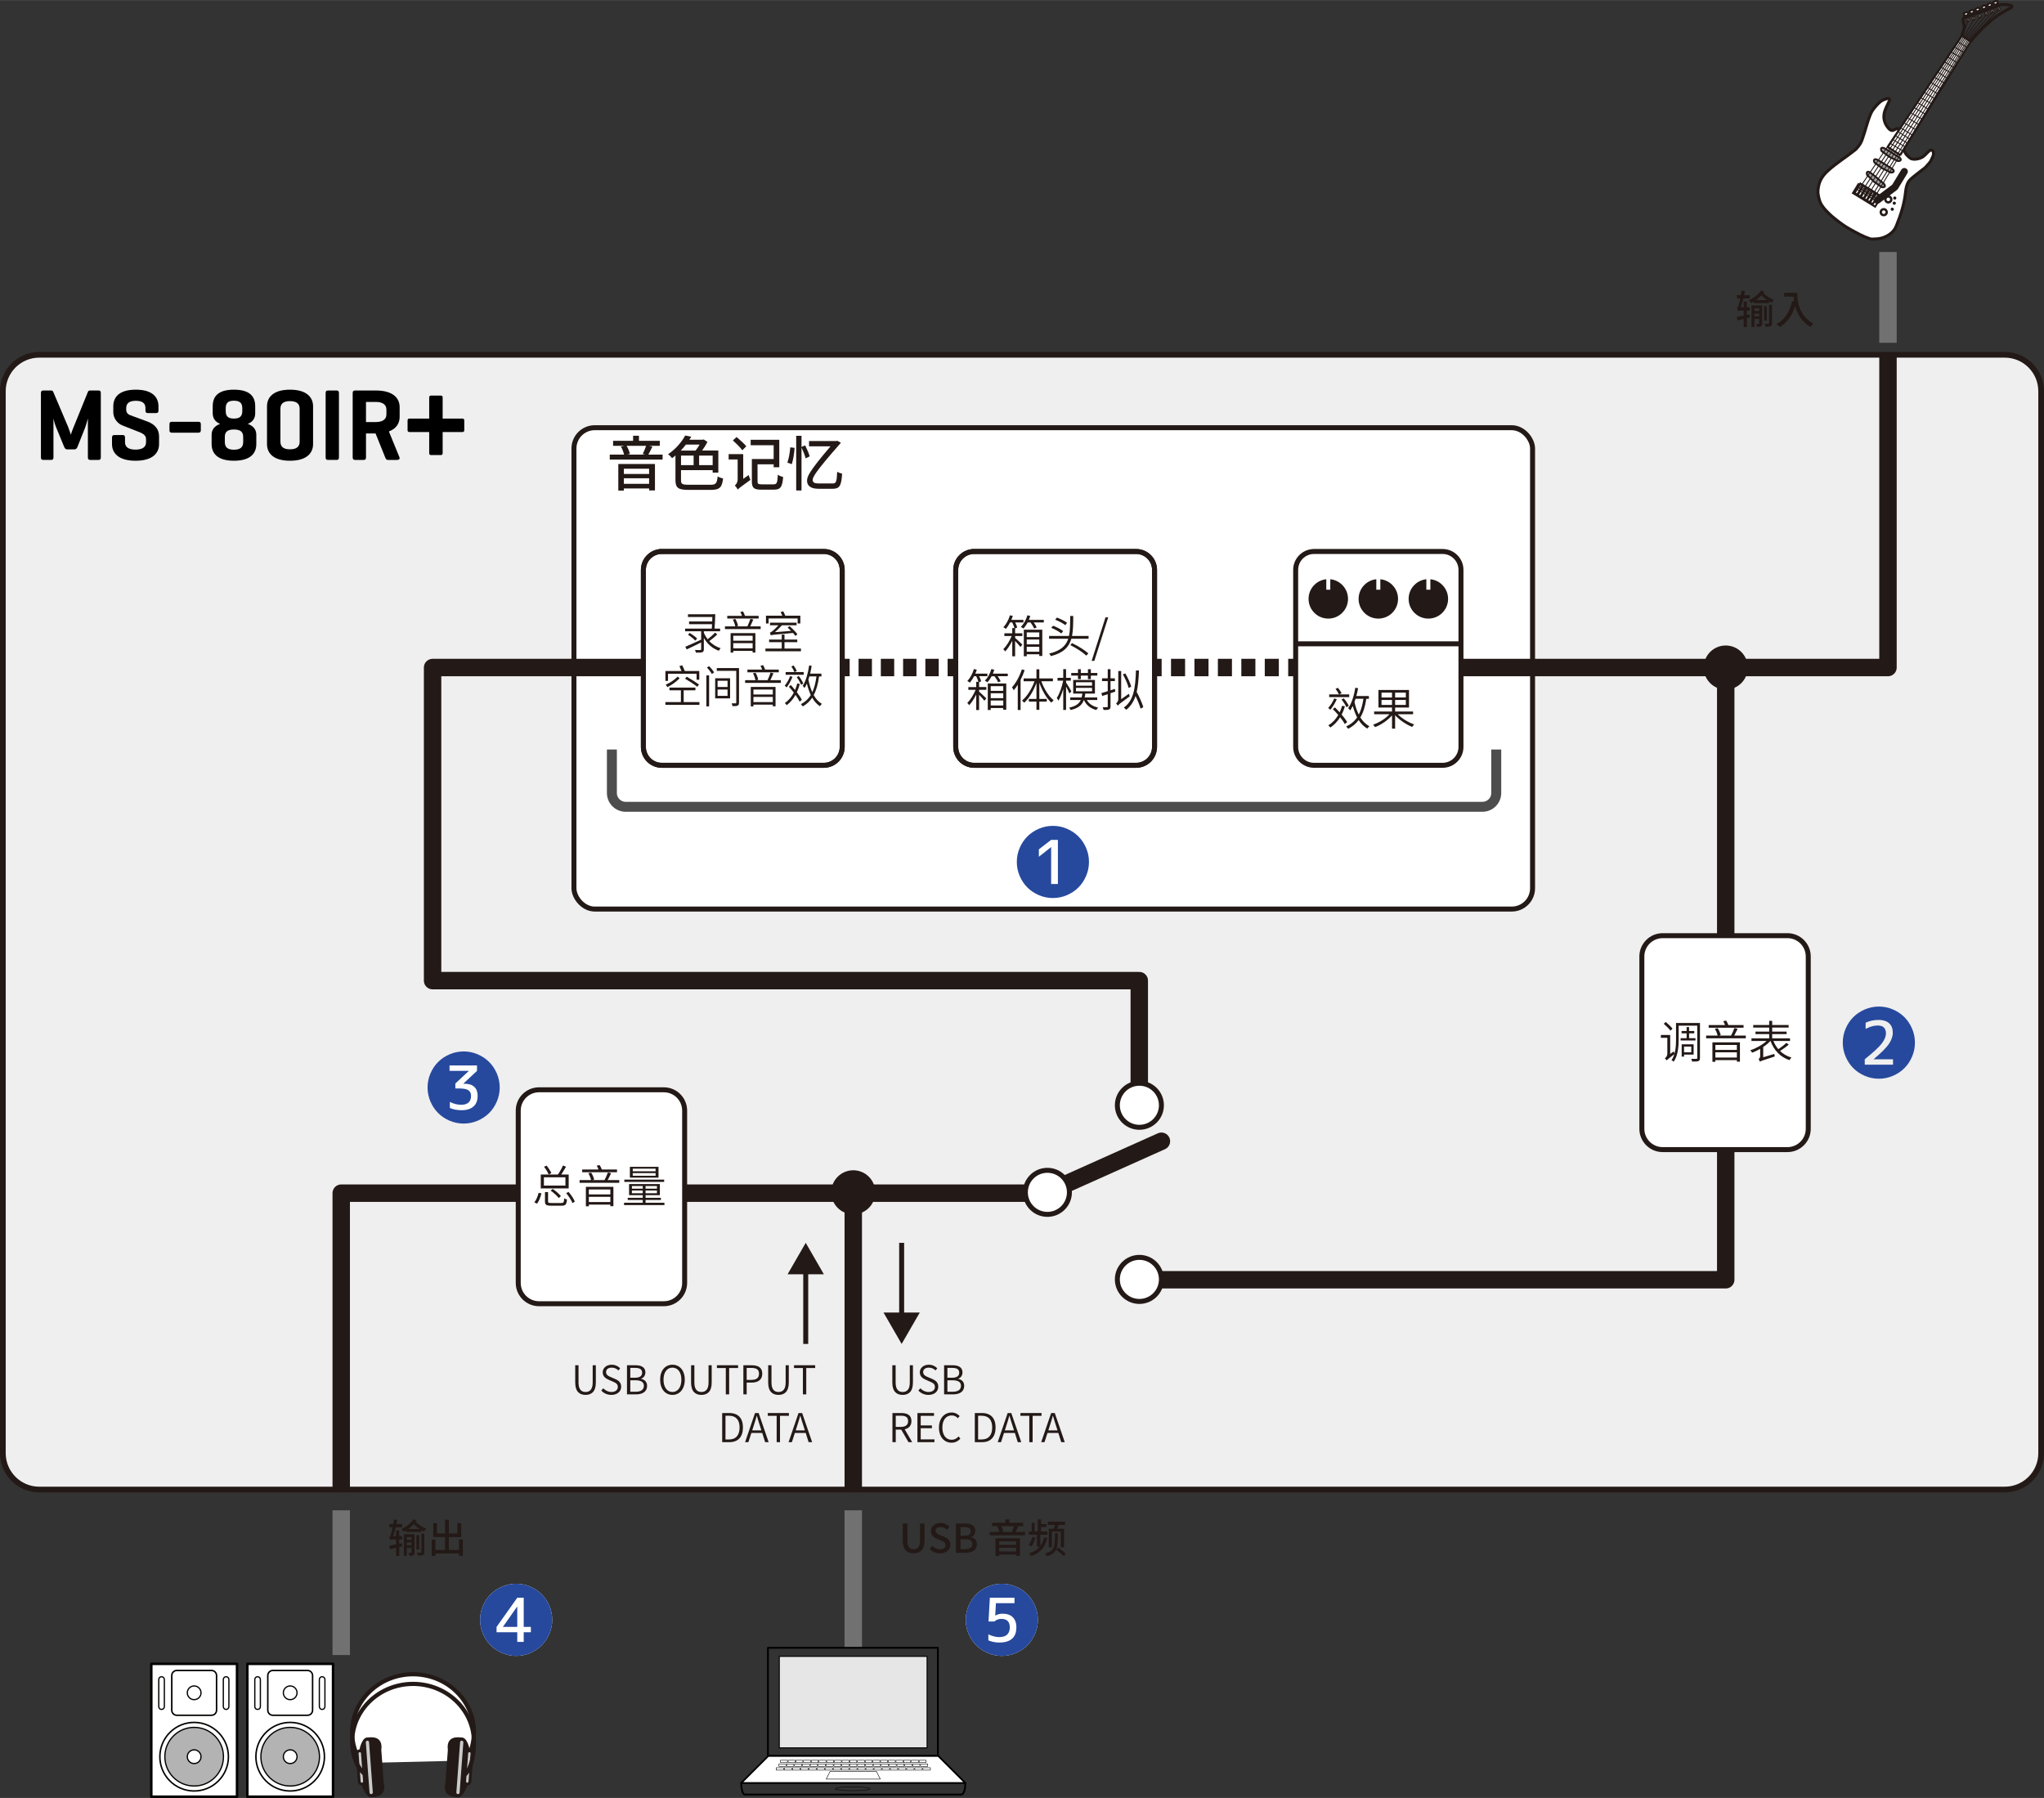 <?xml version="1.0" encoding="UTF-8"?>
<svg xmlns="http://www.w3.org/2000/svg" width="14.484cm" height="12.74cm" version="1.1" viewBox="0 0 410.581 361.131">
  <rect x="0" y="0" width="410.581" height="361.131" fill="#333333" stroke="none"/>
  <defs>
    <style>
      .cls-1, .cls-2, .cls-3, .cls-4, .cls-5, .cls-6, .cls-7, .cls-8, .cls-9, .cls-10, .cls-11, .cls-12, .cls-13, .cls-14, .cls-15, .cls-16, .cls-17, .cls-18, .cls-19, .cls-20, .cls-21, .cls-22, .cls-23, .cls-24, .cls-25, .cls-26, .cls-27, .cls-28, .cls-29, .cls-30, .cls-31 {
        fill: none;
      }

      .cls-32 {
        stroke-width: .5px;
      }

      .cls-32, .cls-33, .cls-5, .cls-34, .cls-6, .cls-16, .cls-35, .cls-25, .cls-30 {
        stroke-linejoin: round;
      }

      .cls-32, .cls-36, .cls-8, .cls-37, .cls-38, .cls-31 {
        stroke: #010100;
      }

      .cls-32, .cls-34, .cls-39, .cls-35, .cls-37, .cls-38, .cls-40 {
        fill: #fff;
      }

      .cls-2 {
        stroke: #4d4d4d;
        stroke-width: 2px;
      }

      .cls-2, .cls-3, .cls-4, .cls-7, .cls-17, .cls-24, .cls-40 {
        stroke-miterlimit: 10;
      }

      .cls-41 {
        fill: #26499d;
      }

      .cls-3 {
        stroke-width: 1.146px;
      }

      .cls-3, .cls-4, .cls-5, .cls-6, .cls-7, .cls-9, .cls-10, .cls-11, .cls-12, .cls-13, .cls-14, .cls-15, .cls-18, .cls-19, .cls-20, .cls-21, .cls-22, .cls-23, .cls-24, .cls-40, .cls-26, .cls-27, .cls-28, .cls-29, .cls-30 {
        stroke: #231916;
      }

      .cls-42 {
        fill: #efefef;
      }

      .cls-43 {
        fill: #9fa0a0;
      }

      .cls-33 {
        fill: #e6e6e6;
        stroke-width: .197px;
      }

      .cls-33, .cls-34, .cls-7, .cls-9, .cls-10, .cls-11, .cls-12, .cls-13, .cls-15, .cls-16, .cls-35, .cls-25 {
        stroke-linecap: round;
      }

      .cls-33, .cls-34, .cls-16, .cls-35, .cls-25 {
        stroke: #000;
      }

      .cls-5, .cls-6, .cls-7, .cls-17, .cls-24, .cls-30 {
        stroke-width: 3.5px;
      }

      .cls-36 {
        fill: #b4b3b3;
      }

      .cls-36, .cls-8, .cls-37 {
        stroke-width: .25px;
      }

      .cls-34, .cls-25 {
        stroke-width: .098px;
      }

      .cls-44 {
        isolation: isolate;
      }

      .cls-6 {
        stroke-dasharray: 2.825 1.883;
      }

      .cls-45 {
        fill: #c9caca;
      }

      .cls-46 {
        fill: #231916;
      }

      .cls-9 {
        stroke-width: 1.418px;
      }

      .cls-9, .cls-10, .cls-11, .cls-12, .cls-13, .cls-15 {
        stroke-linejoin: bevel;
      }

      .cls-10, .cls-19 {
        stroke-width: .189px;
      }

      .cls-11 {
        stroke-width: .43px;
      }

      .cls-12 {
        stroke-width: .597px;
      }

      .cls-13 {
        stroke-width: .378px;
      }

      .cls-14 {
        stroke-miterlimit: 4;
        stroke-width: .378px;
      }

      .cls-15 {
        stroke-width: .473px;
      }

      .cls-16 {
        stroke-width: .36px;
      }

      .cls-17 {
        stroke: #727171;
      }

      .cls-18 {
        stroke-width: .227px;
      }

      .cls-20 {
        stroke-width: .229px;
      }

      .cls-21 {
        stroke-width: .407px;
      }

      .cls-22 {
        stroke-width: .557px;
      }

      .cls-23 {
        stroke-width: .836px;
      }

      .cls-35 {
        stroke-width: .345px;
      }

      .cls-38, .cls-31 {
        stroke-width: .3px;
      }

      .cls-26 {
        stroke-miterlimit: 4;
        stroke-width: .407px;
      }

      .cls-27 {
        stroke-miterlimit: 4;
        stroke-width: .407px;
      }

      .cls-28 {
        stroke-miterlimit: 4;
        stroke-width: .407px;
      }

      .cls-29 {
        stroke-miterlimit: 4;
        stroke-width: .407px;
      }

      .cls-30 {
        stroke-dasharray: 2.683 1.789;
      }
    </style>
  </defs>
  <!-- Generator: Adobe Illustrator 28.6.0, SVG Export Plug-In . SVG Version: 1.2.0 Build 709)  -->
  <g>
    <g id="Layer_1">
      <g>
        <g id="_イラスト">
          <g>
            <path class="cls-42" d="M402.696,299.184H7.884c-4.038,0-7.311-3.273-7.311-7.311V78.568c0-4.038,3.273-7.31,7.311-7.31h394.812c4.039,0,7.312,3.272,7.312,7.31v213.306c0,4.037-3.273,7.311-7.312,7.311"/>
            <path class="cls-3" d="M7.884,71.258h394.814c4.035,0,7.311,3.276,7.311,7.311v213.305c0,4.034-3.275,7.31-7.31,7.31H7.885c-4.036,0-7.312-3.277-7.312-7.312V78.569c0-4.035,3.276-7.311,7.311-7.311Z"/>
          </g>
          <path class="cls-39" d="M303.671,182.589H119.469c-2.308,0-4.178-1.872-4.178-4.178v-88.33c0-2.307,1.87-4.178,4.178-4.178h184.202c2.308,0,4.178,1.871,4.178,4.178v88.33c0,2.306-1.87,4.178-4.178,4.178"/>
          <rect class="cls-4" x="115.291" y="85.903" width="192.557" height="96.685" rx="4.178" ry="4.178"/>
          <line class="cls-17" x1="379.242" y1="68.844" x2="379.242" y2="50.613"/>
          <polyline class="cls-5" points="207.812 239.651 68.542 239.651 68.542 299.184"/>
          <polyline class="cls-5" points="293.468 134.076 379.242 134.076 379.242 71.258"/>
          <polyline class="cls-5" points="228.848 221.847 228.848 196.963 86.894 196.963 86.894 134.076 129.946 134.076"/>
          <polyline class="cls-5" points="346.649 134.076 346.649 257.046 229.338 257.046"/>
          <path class="cls-46" d="M342.224,134.076c0,2.443,1.98,4.425,4.425,4.425s4.425-1.981,4.425-4.425-1.98-4.427-4.425-4.427-4.425,1.982-4.425,4.427"/>
          <line class="cls-17" x1="68.544" y1="303.355" x2="68.544" y2="332.424"/>
          <g>
            <line class="cls-7" x1="233.294" y1="229.225" x2="210.391" y2="239.487"/>
            <path class="cls-39" d="M224.445,222c0,2.442,1.98,4.424,4.425,4.424s4.425-1.981,4.425-4.424-1.98-4.425-4.425-4.425-4.425,1.981-4.425,4.425"/>
            <path class="cls-4" d="M224.445,222c0,2.442,1.98,4.424,4.425,4.424s4.425-1.981,4.425-4.424-1.98-4.425-4.425-4.425-4.425,1.981-4.425,4.425Z"/>
            <path class="cls-39" d="M205.966,239.487c0,2.444,1.98,4.426,4.425,4.426s4.426-1.981,4.426-4.426-1.982-4.424-4.426-4.424-4.425,1.98-4.425,4.424"/>
            <path class="cls-4" d="M205.966,239.487c0,2.444,1.98,4.426,4.425,4.426s4.426-1.981,4.426-4.426-1.982-4.424-4.426-4.424-4.425,1.98-4.425,4.424Z"/>
            <path class="cls-39" d="M224.445,256.976c0,2.443,1.98,4.424,4.425,4.424s4.425-1.98,4.425-4.424-1.98-4.426-4.425-4.426-4.425,1.981-4.425,4.426"/>
            <path class="cls-4" d="M224.445,256.976c0,2.443,1.98,4.424,4.425,4.424s4.425-1.98,4.425-4.424-1.98-4.426-4.425-4.426-4.425,1.981-4.425,4.426Z"/>
          </g>
          <g>
            <path class="cls-39" d="M381.324,25.774c-.343-.061-.818.397-1.171.421-.433.031-.657-.264-.903-.557-.632-.752-.937-1.707-.803-2.669.125-.904.593-1.689.963-2.508l.163-.292c.049-.279-.175-.421-.371-.388-.755.121-1.41.475-1.964,1.075-.596.642-1.148,1.235-1.474,2.008-.716,1.695-1.059,3.371-1.698,5.138-.176.491-.4.929-.727,1.333-.221.273-.427.554-.686.763-1.822,1.458-3.772,2.636-5.51,4.225-.857.784-1.562,1.751-1.805,2.912-.133.633-.238,1.26-.108,1.91.144.721.28,1.416.703,2.054.577.873,1.302,1.566,2.084,2.263.63.557,1.261,1.022,1.926,1.506.581.426,1.191.805,1.813,1.142,1.246.676,2.447,1.374,3.842,1.834.383.127.752.045,1.153.038,1.258-.031,2.407-.492,3.313-1.334.388-.362.666-.815.867-1.309.905-2.241,1.594-4.415,1.846-6.79.079-.746.213-1.502.653-2.149.267-.385.657-.65,1.006-.967.305-.272,2.126-1.632,2.26-1.756.297-.273.515-.591.806-.896.417-.437.569-1.02.834-1.541l.01-.122c.103-.336.04-.824-.329-.975-.074-.028-.185-.041-.275.01-.549.342-.879.898-1.39,1.261-.421.304-.887.463-1.423.53-.408.054-.678.03-1.046-.083-.231-.075-.9-.747-.978-.851-.242-.325-.494-.872-.485-1.299l-1.096-3.938h0Z"/>
            <path class="cls-12" d="M381.324,25.774c-.343-.061-.818.397-1.171.421-.433.031-.657-.264-.903-.557-.632-.752-.937-1.707-.803-2.669.125-.904.593-1.689.963-2.508l.163-.292c.049-.279-.175-.421-.371-.388-.755.121-1.41.475-1.964,1.075-.596.642-1.148,1.235-1.474,2.008-.716,1.695-1.059,3.371-1.698,5.138-.176.491-.4.929-.727,1.333-.221.273-.427.554-.686.763-1.822,1.458-3.772,2.636-5.51,4.225-.857.784-1.562,1.751-1.805,2.912-.133.633-.238,1.26-.108,1.91.144.721.28,1.416.703,2.054.577.873,1.302,1.566,2.084,2.263.63.557,1.261,1.022,1.926,1.506.581.426,1.191.805,1.813,1.142,1.246.676,2.447,1.374,3.842,1.834.383.127.752.045,1.153.038,1.258-.031,2.407-.492,3.313-1.334.388-.362.666-.815.867-1.309.905-2.241,1.594-4.415,1.846-6.79.079-.746.213-1.502.653-2.149.267-.385.657-.65,1.006-.967.305-.272,2.126-1.632,2.26-1.756.297-.273.515-.591.806-.896.417-.437.569-1.02.834-1.541l.01-.122c.103-.336.04-.824-.329-.975-.074-.028-.185-.041-.275.01-.549.342-.879.898-1.39,1.261-.421.304-.887.463-1.423.53-.408.054-.678.03-1.046-.083-.231-.075-.9-.747-.978-.851-.242-.325-.494-.872-.485-1.299l-1.096-3.938h0Z"/>
            <path class="cls-12" d="M394.079,7.156c.17-.292.193-.75.348-1.049.345-.677-.029-1.395-.12-2.154-.049-.43.444-.467.798-.618l.312-.08c1.081-.387,4.394-1.554,4.394-1.554.826-.174,1.463-.762,2.328-.795.554-.02,1.172.01,1.702.159.115.032.321.075.295.233-.017.091-.058.238-.204.262l-.585.307c-1.977,1.078-3.106,1.918-4.778,3.475-.523.483-.95,1.027-1.784,1.86-.227.227-.737.837-.92,1.097"/>
            <path class="cls-15" d="M378.997,40.56c.283.171.652.079.824-.201.172-.283.081-.651-.202-.823-.281-.175-.65-.083-.822.2-.173.283-.085.65.2.824h0Z"/>
            <path class="cls-15" d="M378.076,43.12c.281.175.652.087.824-.197.172-.283.082-.65-.201-.824-.283-.173-.652-.081-.824.202-.172.279-.082.65.201.819Z"/>
            <path class="cls-46" d="M379.938,42.287c.148.095.348.046.438-.105.092-.15.045-.347-.107-.435-.15-.096-.348-.048-.438.102-.092.152-.045.351.107.439"/>
            <path class="cls-46" d="M380.342,41.081c.15.092.347.043.439-.108.092-.153.043-.347-.107-.439-.151-.094-.348-.046-.439.105-.091.153-.045.35.107.441"/>
            <path class="cls-46" d="M380.44,40.047c.15.092.349.045.44-.105.091-.155.042-.349-.108-.44-.151-.095-.348-.046-.439.105-.09.15-.044.35.107.441"/>
            <path class="cls-43" d="M378.279,32.76l-1.131-.651c-.303-.186-1.021-.285-.604.552l1.522,1.116.073.046,1.69.838c.935-.021.509-.61.207-.796l-.754-.453-1.005-.651h.002Z"/>
            <path class="cls-13" d="M378.279,32.76l-1.131-.651c-.303-.186-1.021-.285-.604.552l1.522,1.116.073.046,1.69.838c.935-.021.509-.61.207-.796l-.754-.453-1.005-.651h.002Z"/>
            <path class="cls-43" d="M376.754,35.49l-1.029-.804c-.274-.223-.968-.429-.674.461l1.35,1.318.064.055,1.554,1.069c.931.113.593-.533.32-.758l-.683-.555-.902-.787h0Z"/>
            <path class="cls-13" d="M376.754,35.49l-1.029-.804c-.274-.223-.968-.429-.674.461l1.35,1.318.064.055,1.554,1.069c.931.113.593-.533.32-.758l-.683-.555-.902-.787h0Z"/>
            <path class="cls-43" d="M379.699,30.451l-1.131-.652c-.303-.184-1.022-.284-.603.553l1.522,1.117.072.046,1.688.834c.936-.017.512-.607.209-.792l-.753-.454-1.005-.651h.001Z"/>
            <path class="cls-13" d="M379.699,30.451l-1.131-.652c-.303-.184-1.022-.284-.603.553l1.522,1.117.072.046,1.688.834c.936-.017.512-.607.209-.792l-.753-.454-1.005-.651h.001Z"/>
            <polygon class="cls-39" points="395.865 8.298 381.699 31.136 379.175 29.536 394.08 7.156 395.865 8.298"/>
            <polygon class="cls-11" points="395.865 8.298 381.699 31.136 379.175 29.536 394.08 7.156 395.865 8.298"/>
            <line class="cls-10" x1="381.757" y1="25.64" x2="384.143" y2="27.131"/>
            <line class="cls-10" x1="381.236" y1="26.43" x2="383.7" y2="27.98"/>
            <line class="cls-10" x1="380.718" y1="27.248" x2="383.219" y2="28.798"/>
            <line class="cls-10" x1="380.196" y1="28.037" x2="382.721" y2="29.511"/>
            <line class="cls-10" x1="379.701" y1="28.785" x2="382.196" y2="30.296"/>
            <line class="cls-10" x1="382.428" y1="24.653" x2="384.994" y2="26.157"/>
            <line class="cls-10" x1="383.169" y1="23.657" x2="385.546" y2="25.081"/>
            <line class="cls-10" x1="383.726" y1="22.616" x2="386.2" y2="23.99"/>
            <line class="cls-10" x1="384.502" y1="21.615" x2="386.823" y2="22.975"/>
            <line class="cls-10" x1="385.166" y1="20.593" x2="387.479" y2="22.007"/>
            <line class="cls-10" x1="385.837" y1="19.611" x2="388.048" y2="20.877"/>
            <line class="cls-10" x1="386.531" y1="18.546" x2="388.766" y2="19.931"/>
            <line class="cls-10" x1="387.128" y1="17.536" x2="389.281" y2="18.886"/>
            <line class="cls-10" x1="387.834" y1="16.543" x2="389.982" y2="17.859"/>
            <line class="cls-10" x1="388.61" y1="15.543" x2="390.666" y2="16.73"/>
            <line class="cls-10" x1="389.231" y1="14.456" x2="391.237" y2="15.794"/>
            <line class="cls-10" x1="389.901" y1="13.469" x2="391.927" y2="14.697"/>
            <line class="cls-10" x1="390.602" y1="12.444" x2="392.51" y2="13.582"/>
            <line class="cls-10" x1="391.312" y1="11.485" x2="393.259" y2="12.656"/>
            <line class="cls-10" x1="391.818" y1="10.37" x2="393.71" y2="11.494"/>
            <line class="cls-10" x1="392.505" y1="9.364" x2="394.356" y2="10.455"/>
            <line class="cls-10" x1="393.192" y1="8.348" x2="394.998" y2="9.414"/>
            <rect class="cls-39" x="373.926" y="36.63" width="2.107" height="5.228" transform="translate(145.279 338.221) rotate(-58.44)"/>
            <rect class="cls-14" x="373.926" y="36.63" width="2.107" height="5.228" transform="translate(145.279 338.221) rotate(-58.44)"/>
            <rect class="cls-39" x="372.26" y="37.669" width="2.233" height=".634" transform="translate(145.613 336.275) rotate(-58.445)"/>
            <rect class="cls-27" x="372.26" y="37.669" width="2.233" height=".634" transform="translate(145.613 336.275) rotate(-58.445)"/>
            <path class="cls-39" d="M373.266,38.168c.117.071.262.047.322-.054.062-.1.018-.237-.098-.309-.115-.072-.26-.049-.32.054-.062.098-.018.238.096.309"/>
            <path class="cls-20" d="M373.266,38.168c.117.071.262.047.322-.054.062-.1.018-.237-.098-.309-.115-.072-.26-.049-.32.054-.062.098-.018.238.096.309Z"/>
            <polygon class="cls-39" points="373.692 39.49 374.861 37.589 374.321 37.256 373.151 39.159 373.692 39.49"/>
            <polygon class="cls-21" points="373.692 39.49 374.861 37.589 374.321 37.256 373.151 39.159 373.692 39.49"/>
            <path class="cls-39" d="M373.895,38.553c.117.073.259.049.32-.053.064-.1.018-.237-.097-.309-.115-.073-.26-.049-.32.053-.063.099-.019.24.097.309"/>
            <path class="cls-20" d="M373.895,38.553c.117.073.259.049.32-.053.064-.1.018-.237-.097-.309-.115-.073-.26-.049-.32.053-.063.099-.019.24.097.309Z"/>
            <rect class="cls-39" x="373.52" y="38.443" width="2.233" height=".634" transform="translate(145.731 337.854) rotate(-58.479)"/>
            <rect class="cls-26" x="373.52" y="38.443" width="2.233" height=".634" transform="translate(145.731 337.854) rotate(-58.479)"/>
            <path class="cls-39" d="M374.522,38.943c.116.068.261.045.322-.055.06-.102.018-.24-.099-.311-.114-.072-.26-.047-.32.052-.062.102-.02.239.097.314"/>
            <path class="cls-20" d="M374.522,38.943c.116.068.261.045.322-.055.06-.102.018-.24-.099-.311-.114-.072-.26-.047-.32.052-.062.102-.02.239.097.314h0Z"/>
            <polygon class="cls-39" points="374.947 40.263 376.115 38.36 375.574 38.024 374.406 39.928 374.947 40.263"/>
            <polygon class="cls-21" points="374.947 40.263 376.115 38.36 375.574 38.024 374.406 39.928 374.947 40.263"/>
            <path class="cls-39" d="M375.15,39.327c.115.071.259.047.322-.054.062-.1.017-.241-.098-.309-.116-.074-.259-.05-.322.055-.062.096-.018.235.098.308"/>
            <path class="cls-20" d="M375.15,39.327c.115.071.259.047.322-.054.062-.1.017-.241-.098-.309-.116-.074-.259-.05-.322.055-.062.096-.018.235.098.308Z"/>
            <rect class="cls-39" x="374.737" y="39.19" width="2.234" height=".636" transform="translate(145.429 339.06) rotate(-58.432)"/>
            <rect class="cls-28" x="374.737" y="39.19" width="2.234" height=".636" transform="translate(145.429 339.06) rotate(-58.432)"/>
            <path class="cls-39" d="M375.742,39.69c.117.071.261.048.322-.054.061-.1.018-.238-.1-.309-.114-.072-.259-.048-.32.05-.062.103-.02.241.098.312"/>
            <path class="cls-20" d="M375.742,39.69c.117.071.261.048.322-.054.061-.1.018-.238-.1-.309-.114-.072-.259-.048-.32.05-.062.103-.02.241.098.312h0Z"/>
            <rect class="cls-39" x="375.364" y="39.577" width="2.233" height=".634" transform="translate(144.928 339.414) rotate(-58.342)"/>
            <rect class="cls-29" x="375.364" y="39.577" width="2.233" height=".634" transform="translate(144.928 339.414) rotate(-58.342)"/>
            <path class="cls-39" d="M376.369,40.076c.117.072.261.05.322-.053.062-.1.017-.238-.098-.311-.117-.069-.26-.047-.322.054-.062.101-.016.241.098.311"/>
            <path class="cls-20" d="M376.369,40.076c.117.072.261.05.322-.053.062-.1.017-.238-.098-.311-.117-.069-.26-.047-.322.054-.062.101-.016.241.098.311h0Z"/>
            <polyline class="cls-9" points="382.526 34.449 380.622 37.584 377.108 40.211"/>
            <path class="cls-39" d="M394.887,3.199c-.01-.025-.029-.047-.069-.072-.057-.041-.151-.018-.229-.017-.048-.175-.109-.263-.134-.411.28-.205.534-.283.82-.233.042.117.085.233.127.35-.064.066-.21.171-.262.244-.005.01-.005.022-.007.038l.053.147-.256.095-.057-.155"/>
            <path class="cls-21" d="M394.887,3.199c-.01-.025-.029-.047-.069-.072-.057-.041-.151-.018-.229-.017-.048-.175-.109-.263-.134-.411.28-.205.534-.283.82-.233.042.117.085.233.127.35-.064.066-.21.171-.262.244-.005.01-.005.022-.007.038l.053.147-.256.095-.057-.155"/>
            <path class="cls-39" d="M395.169,4.351c.17.096.384.037.479-.134.097-.169.036-.383-.133-.48-.171-.096-.383-.035-.479.134-.095.171-.035.384.134.48"/>
            <path class="cls-18" d="M395.169,4.351c.17.096.384.037.479-.134.097-.169.036-.383-.133-.48-.171-.096-.383-.035-.479.134-.095.171-.035.384.134.48h-.001Z"/>
            <path class="cls-39" d="M395.274,4.165c.066.039.153.016.191-.052.036-.069.014-.153-.054-.191-.068-.042-.154-.015-.193.054-.036.066-.011.15.056.189"/>
            <path class="cls-19" d="M395.274,4.165c.066.039.153.016.191-.052.036-.069.014-.153-.054-.191-.068-.042-.154-.015-.193.054-.036.066-.011.15.056.189h0Z"/>
            <path class="cls-39" d="M396.28,3.985c.169.093.384.034.478-.137.095-.168.036-.383-.132-.478-.171-.093-.383-.034-.479.136-.096.166-.036.384.133.479"/>
            <path class="cls-18" d="M396.28,3.985c.169.093.384.034.478-.137.095-.168.036-.383-.132-.478-.171-.093-.383-.034-.479.136-.096.166-.036.384.133.479Z"/>
            <path class="cls-39" d="M396.384,3.8c.067.038.153.011.19-.057.039-.066.016-.151-.053-.19-.067-.038-.152-.016-.19.056-.038.068-.014.152.053.191"/>
            <path class="cls-19" d="M396.384,3.8c.067.038.153.011.19-.057.039-.066.016-.151-.053-.19-.067-.038-.152-.016-.19.056-.038.068-.014.152.053.191Z"/>
            <path class="cls-39" d="M397.524,3.57c.17.093.385.035.48-.135.094-.17.034-.387-.135-.479-.17-.097-.383-.035-.479.134-.095.166-.034.382.134.479"/>
            <path class="cls-18" d="M397.524,3.57c.17.093.385.035.48-.135.094-.17.034-.387-.135-.479-.17-.097-.383-.035-.479.134-.095.166-.034.382.134.479h0Z"/>
            <path class="cls-39" d="M397.628,3.384c.067.039.153.017.191-.053.038-.068.015-.154-.055-.191-.066-.038-.151-.014-.19.053-.038.07-.014.155.054.191"/>
            <path class="cls-19" d="M397.628,3.384c.067.039.153.017.191-.053.038-.068.015-.154-.055-.191-.066-.038-.151-.014-.19.053-.038.07-.014.155.054.191Z"/>
            <path class="cls-39" d="M398.819,3.076c.168.096.383.035.478-.134.096-.169.035-.383-.133-.479-.169-.095-.386-.037-.479.134-.096.17-.036.383.134.478"/>
            <path class="cls-18" d="M398.819,3.076c.168.096.383.035.478-.134.096-.169.035-.383-.133-.479-.169-.095-.386-.037-.479.134-.096.17-.036.383.134.478h0Z"/>
            <path class="cls-39" d="M398.922,2.894c.067.037.153.011.191-.059.038-.065.014-.15-.053-.188-.07-.041-.155-.017-.192.055-.039.066-.015.149.054.191"/>
            <path class="cls-19" d="M398.922,2.894c.067.037.153.011.191-.059.038-.065.014-.15-.053-.188-.07-.041-.155-.017-.192.055-.039.066-.015.149.054.191h0Z"/>
            <path class="cls-39" d="M400.059,2.576c.168.096.383.035.479-.136.095-.167.035-.383-.135-.476-.168-.099-.383-.034-.478.133-.096.168-.035.385.135.478"/>
            <path class="cls-18" d="M400.059,2.576c.168.096.383.035.479-.136.095-.167.035-.383-.135-.476-.168-.099-.383-.034-.478.133-.096.168-.035.385.135.478h-.001Z"/>
            <path class="cls-39" d="M400.161,2.392c.068.039.154.014.191-.054.038-.069.014-.152-.054-.191-.066-.04-.152-.015-.191.054-.037.068-.014.152.054.191"/>
            <path class="cls-19" d="M400.161,2.392c.068.039.154.014.191-.054.038-.069.014-.152-.054-.191-.066-.04-.152-.015-.191.054-.037.068-.014.152.054.191Z"/>
            <path class="cls-39" d="M401.233,2.118c.169.093.385.034.478-.136.095-.168.036-.384-.135-.479-.17-.096-.383-.034-.477.134-.096.169-.035.383.134.481"/>
            <path class="cls-18" d="M401.233,2.118c.169.093.385.034.478-.136.095-.168.036-.384-.135-.479-.17-.096-.383-.034-.477.134-.096.169-.035.383.134.481Z"/>
            <path class="cls-39" d="M401.335,1.934c.068.037.155.013.19-.055.041-.068.016-.153-.052-.191-.067-.039-.152-.017-.191.052-.038.07-.014.155.053.194"/>
            <path class="cls-19" d="M401.335,1.934c.068.037.155.013.19-.055.041-.068.016-.153-.052-.191-.067-.039-.152-.017-.191.052-.038.07-.014.155.053.194Z"/>
            <path class="cls-39" d="M396.039,2.754c-.009-.021-.029-.044-.07-.074-.058-.038-.149-.015-.229-.015-.048-.176-.109-.261-.134-.408.28-.206.535-.282.818-.234.044.116.087.233.128.351-.062.062-.21.169-.259.244-.008.008-.01.022-.008.037l.053.146-.257.093-.056-.154"/>
            <path class="cls-21" d="M396.039,2.754c-.009-.021-.029-.044-.07-.074-.058-.038-.149-.015-.229-.015-.048-.176-.109-.261-.134-.408.28-.206.535-.282.818-.234.044.116.087.233.128.351-.062.062-.21.169-.259.244-.008.008-.01.022-.008.037l.053.146-.257.093-.056-.154"/>
            <path class="cls-39" d="M397.215,2.297c-.011-.024-.03-.043-.071-.072-.058-.041-.15-.018-.229-.018-.048-.176-.109-.26-.133-.407.279-.206.534-.283.82-.235.041.116.083.233.126.351-.063.066-.211.167-.261.243-.006.011-.008.023-.008.038l.053.146-.257.093-.056-.154"/>
            <path class="cls-21" d="M397.215,2.297c-.011-.024-.03-.043-.071-.072-.058-.041-.15-.018-.229-.018-.048-.176-.109-.26-.133-.407.279-.206.534-.283.82-.235.041.116.083.233.126.351-.063.066-.211.167-.261.243-.006.011-.008.023-.008.038l.053.146-.257.093-.056-.154"/>
            <path class="cls-39" d="M398.488,1.848c-.01-.021-.03-.043-.071-.068-.056-.044-.15-.019-.229-.019-.048-.176-.109-.264-.134-.409.28-.205.534-.283.82-.234.042.116.083.234.126.351-.062.063-.211.168-.26.242-.008.011-.008.024-.008.04l.054.146-.257.092-.058-.152"/>
            <path class="cls-21" d="M398.488,1.848c-.01-.021-.03-.043-.071-.068-.056-.044-.15-.019-.229-.019-.048-.176-.109-.264-.134-.409.28-.205.534-.283.82-.234.042.116.083.234.126.351-.062.063-.211.168-.26.242-.008.011-.008.024-.008.04l.054.146-.257.092-.058-.152"/>
            <path class="cls-39" d="M399.64,1.407c-.012-.021-.031-.044-.071-.071-.057-.041-.15-.017-.228-.017-.049-.177-.11-.262-.134-.409.279-.205.534-.282.82-.234.042.117.084.231.126.349-.066.062-.211.169-.263.244-.005.01-.007.024-.005.038l.052.148-.257.093-.057-.153"/>
            <path class="cls-21" d="M399.64,1.407c-.012-.021-.031-.044-.071-.071-.057-.041-.15-.017-.228-.017-.049-.177-.11-.262-.134-.409.279-.205.534-.282.82-.234.042.117.084.231.126.349-.066.062-.211.169-.263.244-.005.01-.007.024-.005.038l.052.148-.257.093-.057-.153"/>
            <path class="cls-39" d="M400.815.951c-.012-.024-.031-.045-.07-.073-.059-.042-.15-.017-.231-.017-.046-.175-.107-.26-.132-.408.279-.206.534-.283.819-.235.043.117.087.233.128.351-.066.061-.213.17-.261.243-.008.009-.009.023-.009.037l.053.149-.258.089-.055-.151"/>
            <path class="cls-21" d="M400.815.951c-.012-.024-.031-.045-.07-.073-.059-.042-.15-.017-.231-.017-.046-.175-.107-.26-.132-.408.279-.206.534-.283.819-.235.043.117.087.233.128.351-.066.061-.213.17-.261.243-.008.009-.009.023-.009.037l.053.149-.258.089-.055-.151"/>
            <polyline class="cls-19" points="373.49 37.806 394.167 7.265 395.404 3.944"/>
            <polyline class="cls-19" points="374.194 38.119 394.47 7.398 396.575 3.745"/>
            <polyline class="cls-19" points="374.745 38.578 394.71 7.577 397.82 3.331"/>
            <polyline class="cls-19" points="375.373 38.964 394.954 7.789 399.113 2.835"/>
            <polyline class="cls-19" points="376.041 39.334 395.262 7.956 400.353 2.338"/>
            <polyline class="cls-19" points="376.574 39.576 395.527 8.059 401.527 1.879"/>
          </g>
          <g>
            <path class="cls-39" d="M359.049,230.903h-25.068c-2.308,0-4.178-1.869-4.178-4.176v-34.615c0-2.31,1.87-4.18,4.178-4.18h25.068c2.307,0,4.178,1.87,4.178,4.18v34.615c0,2.307-1.871,4.176-4.178,4.176"/>
            <path class="cls-4" d="M333.979,187.932h25.07c2.306,0,4.178,1.872,4.178,4.178v34.613c0,2.307-1.873,4.18-4.18,4.18h-25.066c-2.306,0-4.178-1.872-4.178-4.178v-34.617c0-2.305,1.871-4.176,4.176-4.176h0Z"/>
          </g>
          <g>
            <path class="cls-39" d="M133.346,261.861h-25.069c-2.306,0-4.177-1.869-4.177-4.177v-34.616c0-2.309,1.871-4.178,4.177-4.178h25.069c2.308,0,4.178,1.869,4.178,4.178v34.616c0,2.308-1.87,4.177-4.178,4.177"/>
            <path class="cls-4" d="M108.277,218.89h25.07c2.305,0,4.177,1.872,4.177,4.177v34.616c0,2.306-1.872,4.178-4.178,4.178h-25.068c-2.306,0-4.178-1.872-4.178-4.178v-34.616c0-2.305,1.872-4.177,4.177-4.177h0Z"/>
          </g>
          <path class="cls-41" d="M214.311,179.796c-.895.384-1.834.576-2.815.576s-1.92-.192-2.816-.576c-.895-.384-1.667-.899-2.311-1.544-.645-.646-1.16-1.416-1.544-2.312-.385-.896-.576-1.834-.576-2.815s.191-1.92.576-2.816c.384-.896.898-1.666,1.544-2.311.644-.646,1.416-1.16,2.311-1.544.896-.385,1.835-.576,2.816-.576s1.92.191,2.815.576c.896.384,1.667.898,2.312,1.544.646.646,1.16,1.416,1.544,2.311.384.897.576,1.835.576,2.816s-.192,1.92-.576,2.815c-.384.896-.898,1.667-1.544,2.312-.645.645-1.416,1.16-2.312,1.544ZM208.679,170.595v1.488l2.433-1.92h.031v7.392h1.36v-8.864h-1.36l-2.464,1.904h0Z"/>
          <path class="cls-2" d="M300.553,150.536v8.734c0,1.534-1.244,2.778-2.778,2.778H125.688c-1.534,0-2.777-1.244-2.777-2.778v-8.734"/>
          <g>
            <path class="cls-39" d="M95.947,225.102c-.895.384-1.834.576-2.815.576s-1.92-.192-2.816-.576-1.667-.898-2.312-1.544c-.645-.646-1.16-1.416-1.544-2.312-.385-.896-.576-1.834-.576-2.816s.191-1.92.576-2.816c.384-.896.899-1.666,1.544-2.311.645-.646,1.416-1.16,2.312-1.544.896-.385,1.835-.576,2.816-.576s1.92.191,2.815.576c.896.384,1.667.898,2.312,1.544s1.16,1.416,1.544,2.311c.384.897.576,1.835.576,2.816s-.192,1.92-.576,2.816c-.384.896-.898,1.667-1.544,2.312s-1.416,1.16-2.312,1.544Z"/>
            <path class="cls-41" d="M95.947,225.102c-.895.384-1.834.576-2.815.576s-1.92-.192-2.816-.576-1.667-.898-2.312-1.544c-.645-.646-1.16-1.416-1.544-2.312-.385-.896-.576-1.834-.576-2.816s.191-1.92.576-2.816c.384-.896.899-1.666,1.544-2.311.645-.646,1.416-1.16,2.312-1.544.896-.385,1.835-.576,2.816-.576s1.92.191,2.815.576c.896.384,1.667.898,2.312,1.544s1.16,1.416,1.544,2.311c.384.897.576,1.835.576,2.816s-.192,1.92-.576,2.816c-.384.896-.898,1.667-1.544,2.312s-1.416,1.16-2.312,1.544ZM90.299,215.087h3.872v.016l-2.704,2.528v.991h.8c.864,0,1.467.118,1.808.353.363.245.544.624.544,1.136,0,.587-.17,1.035-.512,1.344-.352.299-.832.448-1.44.448-.768,0-1.536-.192-2.305-.576v1.216c.693.299,1.478.448,2.353.448,1.034,0,1.834-.25,2.399-.752.555-.49.832-1.205.832-2.144,0-.778-.224-1.376-.672-1.792s-1.077-.624-1.888-.624h-.304v-.032l2.735-2.56v-1.089h-5.519v1.089h0Z"/>
          </g>
          <g>
            <path class="cls-39" d="M106.496,332.023c-.896.384-1.835.576-2.816.576s-1.92-.192-2.815-.576c-.896-.384-1.667-.898-2.312-1.544s-1.16-1.416-1.544-2.312c-.384-.895-.576-1.834-.576-2.815s.192-1.92.576-2.816c.384-.896.898-1.666,1.544-2.311s1.416-1.16,2.312-1.544c.895-.385,1.834-.576,2.815-.576s1.92.191,2.816.576c.895.384,1.666.898,2.311,1.544s1.16,1.416,1.544,2.311c.385.896.576,1.835.576,2.816s-.191,1.92-.576,2.815c-.384.896-.898,1.667-1.544,2.312s-1.416,1.16-2.311,1.544Z"/>
            <path class="cls-41" d="M106.496,332.023c-.896.384-1.835.576-2.816.576s-1.92-.192-2.815-.576c-.896-.384-1.667-.898-2.312-1.544s-1.16-1.416-1.544-2.312c-.384-.895-.576-1.834-.576-2.815s.192-1.92.576-2.816c.384-.896.898-1.666,1.544-2.311s1.416-1.16,2.312-1.544c.895-.385,1.834-.576,2.815-.576s1.92.191,2.816.576c.895.384,1.666.898,2.311,1.544s1.16,1.416,1.544,2.311c.385.896.576,1.835.576,2.816s-.191,1.92-.576,2.815c-.384.896-.898,1.667-1.544,2.312s-1.416,1.16-2.311,1.544ZM105.2,320.919h-1.296l-4.16,5.856v1.072h4.16v1.936h1.296v-1.936h1.439v-1.072h-1.439s0-5.856,0-5.856ZM103.904,326.775h-2.88v-.016l2.848-4.049h.032v4.065Z"/>
          </g>
          <path class="cls-41" d="M380.223,216.09c-.895.384-1.834.576-2.815.576s-1.92-.192-2.816-.576c-.895-.384-1.667-.898-2.312-1.544-.645-.646-1.16-1.416-1.544-2.312-.385-.896-.576-1.834-.576-2.816s.191-1.92.576-2.816c.384-.896.898-1.666,1.544-2.311.645-.646,1.416-1.16,2.312-1.544.896-.385,1.835-.576,2.816-.576s1.92.191,2.815.576c.896.384,1.667.898,2.312,1.544s1.16,1.416,1.544,2.311c.384.896.576,1.835.576,2.816s-.192,1.92-.576,2.816-.898,1.667-1.544,2.312-1.416,1.16-2.312,1.544ZM374.751,205.418v1.248c.854-.459,1.664-.689,2.432-.689.555,0,.966.134,1.232.4.277.277.416.661.416,1.151,0,.662-.288,1.36-.864,2.097-.555.715-1.685,1.76-3.392,3.136v1.088h5.68v-1.088h-3.888v-.016c1.525-1.291,2.538-2.305,3.04-3.04.533-.779.8-1.547.8-2.305,0-.8-.245-1.424-.736-1.872-.501-.447-1.205-.672-2.111-.672-.929,0-1.798.188-2.608.56v.002Z"/>
          <g>
            <rect class="cls-32" x="49.683" y="334.194" width="17.217" height="26.686"/>
            <path class="cls-31" d="M53.791,343.504c0,.564.457,1.021,1.02,1.021h6.958c.563,0,1.02-.457,1.02-1.021v-6.96c0-.562-.457-1.02-1.02-1.02h-6.958c-.563,0-1.02.457-1.02,1.02v6.96Z"/>
            <path class="cls-38" d="M51.403,352.752c.051-3.804,3.176-6.845,6.978-6.794,3.804.052,6.845,3.177,6.793,6.979-.051,3.804-3.176,6.846-6.978,6.794-3.804-.052-6.845-3.177-6.793-6.979Z"/>
            <path class="cls-8" d="M51.182,342.789c0,.31.251.562.56.562h0c.31,0,.561-.252.561-.562v-5.452c0-.31-.251-.561-.561-.561h0c-.308,0-.56.251-.56.561v5.452Z"/>
            <path class="cls-8" d="M64.148,342.789c0,.31.251.562.56.562h0c.309,0,.56-.252.56-.562v-5.452c0-.31-.25-.561-.56-.561h0c-.309,0-.56.251-.56.561v5.452Z"/>
            <path class="cls-36" d="M52.403,352.844c0,3.253,2.636,5.89,5.889,5.89s5.888-2.637,5.888-5.89-2.637-5.889-5.888-5.889c-3.253.001-5.889,2.638-5.889,5.889Z"/>
            <path class="cls-37" d="M58.291,351.467c.761,0,1.378.616,1.378,1.377s-.617,1.378-1.378,1.378-1.377-.616-1.377-1.378.616-1.377,1.377-1.377Z"/>
            <path class="cls-37" d="M56.914,340.011c0,.76.616,1.377,1.377,1.377s1.378-.617,1.378-1.377-.617-1.378-1.378-1.378-1.377.617-1.377,1.378Z"/>
          </g>
          <g>
            <rect class="cls-32" x="30.392" y="334.194" width="17.217" height="26.686"/>
            <path class="cls-31" d="M34.502,343.504c0,.564.456,1.021,1.02,1.021h6.958c.563,0,1.021-.457,1.021-1.021v-6.96c0-.562-.458-1.02-1.021-1.02h-6.958c-.564,0-1.02.457-1.02,1.02v6.96Z"/>
            <path class="cls-38" d="M32.112,352.752c.052-3.804,3.176-6.845,6.979-6.794,3.803.052,6.845,3.177,6.793,6.979-.051,3.804-3.176,6.846-6.979,6.794s-6.845-3.177-6.793-6.979Z"/>
            <path class="cls-8" d="M31.892,342.789c0,.31.251.562.56.562h0c.31,0,.561-.252.561-.562v-5.452c0-.31-.251-.561-.561-.561h0c-.308,0-.56.251-.56.561v5.452Z"/>
            <path class="cls-8" d="M44.858,342.789c0,.31.251.562.56.562h0c.309,0,.561-.252.561-.562v-5.452c0-.31-.251-.561-.561-.561h0c-.309,0-.56.251-.56.561v5.452Z"/>
            <path class="cls-36" d="M33.113,352.844c0,3.253,2.636,5.89,5.888,5.89s5.888-2.637,5.888-5.89-2.637-5.889-5.888-5.889c-3.252.001-5.888,2.638-5.888,5.889Z"/>
            <path class="cls-37" d="M39.001,351.467c.761,0,1.378.616,1.378,1.377s-.617,1.378-1.378,1.378-1.377-.616-1.377-1.378.617-1.377,1.377-1.377Z"/>
            <path class="cls-37" d="M37.624,340.011c0,.76.616,1.377,1.377,1.377s1.378-.617,1.378-1.377-.617-1.378-1.378-1.378-1.377.617-1.377,1.378Z"/>
          </g>
          <line class="cls-17" x1="171.397" y1="303.355" x2="171.397" y2="330.967"/>
          <path class="cls-46" d="M175.821,239.479c0,2.443-1.98,4.424-4.424,4.424s-4.425-1.98-4.425-4.424,1.981-4.424,4.425-4.424,4.424,1.98,4.424,4.424"/>
          <g>
            <line class="cls-4" x1="181.116" y1="249.632" x2="181.116" y2="264.303"/>
            <polygon class="cls-46" points="184.757 263.631 181.116 269.937 177.474 263.631 184.757 263.631"/>
          </g>
          <g>
            <line class="cls-4" x1="161.848" y1="269.937" x2="161.848" y2="255.266"/>
            <polygon class="cls-46" points="158.206 255.939 161.848 249.632 165.489 255.939 158.206 255.939"/>
          </g>
          <line class="cls-24" x1="171.397" y1="240.204" x2="171.397" y2="299.184"/>
          <g>
            <rect class="cls-33" x="156.537" y="332.69" width="29.687" height="18.378"/>
            <rect class="cls-16" x="154.256" y="330.967" width="34.138" height="21.726"/>
            <polygon class="cls-35" points="193.899 358.123 148.895 358.123 154.33 352.692 188.467 352.692 193.899 358.123"/>
            <polygon class="cls-25" points="176.828 357.347 165.963 357.347 166.739 355.797 176.052 355.797 176.828 357.347"/>
            <g>
              <rect class="cls-25" x="156.764" y="353.554" width="1.411" height=".474"/>
              <rect class="cls-25" x="158.312" y="353.554" width="1.412" height=".474"/>
              <rect class="cls-25" x="159.859" y="353.554" width="1.411" height=".474"/>
              <rect class="cls-25" x="161.404" y="353.554" width="1.412" height=".474"/>
              <rect class="cls-25" x="162.954" y="353.554" width="1.411" height=".474"/>
              <rect class="cls-25" x="164.5" y="353.554" width="1.411" height=".474"/>
              <rect class="cls-25" x="166.049" y="353.554" width="1.411" height=".474"/>
              <rect class="cls-25" x="167.597" y="353.554" width="1.405" height=".474"/>
              <rect class="cls-25" x="169.141" y="353.554" width="1.412" height=".474"/>
              <rect class="cls-25" x="170.689" y="353.554" width="1.41" height=".474"/>
              <rect class="cls-25" x="172.236" y="353.554" width="1.417" height=".474"/>
              <rect class="cls-25" x="173.787" y="353.554" width="1.407" height=".474"/>
              <rect class="cls-25" x="175.33" y="353.554" width="1.413" height=".474"/>
              <rect class="cls-25" x="176.879" y="353.554" width="1.412" height=".474"/>
              <rect class="cls-25" x="178.425" y="353.554" width="1.412" height=".474"/>
              <rect class="cls-25" x="179.976" y="353.554" width="1.409" height=".474"/>
              <rect class="cls-25" x="181.521" y="353.554" width="1.412" height=".474"/>
              <rect class="cls-34" x="183.071" y="353.554" width="1.408" height=".474"/>
              <rect class="cls-34" x="184.616" y="353.554" width="1.413" height=".474"/>
            </g>
            <g>
              <rect class="cls-25" x="156.443" y="354.308" width="1.438" height=".475"/>
              <rect class="cls-25" x="158.022" y="354.308" width="1.44" height=".475"/>
              <rect class="cls-25" x="159.604" y="354.308" width="1.442" height=".475"/>
              <rect class="cls-25" x="161.185" y="354.308" width="1.442" height=".475"/>
              <rect class="cls-25" x="162.767" y="354.308" width="1.441" height=".475"/>
              <rect class="cls-25" x="164.347" y="354.308" width="1.444" height=".475"/>
              <rect class="cls-25" x="165.931" y="354.308" width="1.44" height=".475"/>
              <rect class="cls-25" x="167.514" y="354.308" width="1.44" height=".475"/>
              <rect class="cls-25" x="169.093" y="354.308" width="1.442" height=".475"/>
              <rect class="cls-25" x="170.673" y="354.308" width="1.444" height=".475"/>
              <rect class="cls-25" x="172.256" y="354.308" width="1.441" height=".475"/>
              <rect class="cls-25" x="173.837" y="354.308" width="1.442" height=".475"/>
              <rect class="cls-25" x="175.419" y="354.308" width="1.442" height=".475"/>
              <rect class="cls-25" x="176.999" y="354.308" width="1.441" height=".475"/>
              <rect class="cls-25" x="178.584" y="354.308" width="1.438" height=".475"/>
              <rect class="cls-25" x="180.165" y="354.308" width="1.441" height=".475"/>
              <rect class="cls-25" x="181.746" y="354.308" width="1.44" height=".475"/>
              <rect class="cls-34" x="183.324" y="354.308" width="1.445" height=".475"/>
              <rect class="cls-34" x="184.909" y="354.308" width="1.439" height=".475"/>
            </g>
            <g>
              <rect class="cls-25" x="155.906" y="355.061" width="1.49" height=".475"/>
              <rect class="cls-25" x="157.541" y="355.061" width="1.493" height=".475"/>
              <rect class="cls-25" x="159.182" y="355.061" width="1.493" height=".475"/>
              <rect class="cls-25" x="160.819" y="355.061" width="1.494" height=".475"/>
              <rect class="cls-25" x="162.456" y="355.061" width="1.492" height=".475"/>
              <rect class="cls-25" x="164.097" y="355.061" width="1.493" height=".475"/>
              <rect class="cls-25" x="165.734" y="355.061" width="1.494" height=".475"/>
              <rect class="cls-25" x="167.371" y="355.061" width="1.496" height=".475"/>
              <rect class="cls-25" x="169.012" y="355.061" width="1.492" height=".475"/>
              <rect class="cls-25" x="170.649" y="355.061" width="1.493" height=".475"/>
              <rect class="cls-25" x="172.286" y="355.061" width="1.494" height=".475"/>
              <rect class="cls-25" x="173.927" y="355.061" width="1.492" height=".475"/>
              <rect class="cls-25" x="175.564" y="355.061" width="1.493" height=".475"/>
              <rect class="cls-25" x="177.204" y="355.061" width="1.492" height=".475"/>
              <rect class="cls-25" x="178.841" y="355.061" width="1.494" height=".475"/>
              <rect class="cls-25" x="180.479" y="355.061" width="1.491" height=".475"/>
              <rect class="cls-25" x="182.119" y="355.061" width="1.492" height=".475"/>
              <rect class="cls-34" x="183.756" y="355.061" width="1.495" height=".475"/>
              <rect class="cls-34" x="185.393" y="355.061" width="1.495" height=".475"/>
            </g>
            <path class="cls-16" d="M148.895,358.123s0,2.327.774,2.327h43.452s.777,0,.777-2.327"/>
            <path class="cls-25" d="M174.763,359.286c0,.212-1.564.389-3.493.389s-3.491-.177-3.491-.389,1.56-.388,3.491-.388,3.493.175,3.493.388Z"/>
          </g>
          <g>
            <path class="cls-39" d="M204.052,332.023c-.896.384-1.835.576-2.816.576s-1.92-.192-2.815-.576c-.896-.384-1.667-.898-2.312-1.544-.646-.645-1.16-1.416-1.544-2.312-.384-.895-.576-1.834-.576-2.815s.192-1.92.576-2.816.898-1.666,1.544-2.311c.645-.646,1.416-1.16,2.312-1.544.896-.385,1.834-.576,2.815-.576s1.92.191,2.816.576c.895.384,1.666.898,2.311,1.544s1.16,1.416,1.544,2.311c.385.896.576,1.835.576,2.816s-.191,1.92-.576,2.815c-.384.896-.898,1.667-1.544,2.312s-1.416,1.16-2.311,1.544Z"/>
            <path class="cls-41" d="M204.052,332.023c-.896.384-1.835.576-2.816.576s-1.92-.192-2.815-.576c-.896-.384-1.667-.898-2.312-1.544-.646-.645-1.16-1.416-1.544-2.312-.384-.895-.576-1.834-.576-2.815s.192-1.92.576-2.816.898-1.666,1.544-2.311c.645-.646,1.416-1.16,2.312-1.544.896-.385,1.834-.576,2.815-.576s1.92.191,2.816.576c.895.384,1.666.898,2.311,1.544s1.16,1.416,1.544,2.311c.385.896.576,1.835.576,2.816s-.191,1.92-.576,2.815c-.384.896-.898,1.667-1.544,2.312s-1.416,1.16-2.311,1.544ZM203.78,320.919h-4.943l-.272,4.769h1.168c.405-.353.88-.528,1.424-.528.555,0,.977.145,1.265.433.277.298.416.714.416,1.247,0,.598-.149,1.062-.448,1.393-.363.395-.923.592-1.68.592-.63,0-1.355-.182-2.177-.544v1.2c.693.288,1.43.432,2.208.432,1.217,0,2.112-.298,2.688-.896.49-.502.736-1.227.736-2.177,0-.852-.246-1.524-.736-2.016-.47-.469-1.152-.704-2.048-.704-.513,0-.998.123-1.456.368h-.017l.144-2.479h3.727v-1.089h0Z"/>
          </g>
          <g>
            <path class="cls-39" d="M72.586,354.114c-1.171-1.789-1.85-3.903-1.85-6.168,0-6.441,5.479-11.661,12.232-11.661s12.233,5.22,12.233,11.661c0,2.06-.558,3.993-1.541,5.672"/>
            <path class="cls-23" d="M72.586,354.114c-1.171-1.789-1.85-3.903-1.85-6.168,0-6.441,5.479-11.661,12.232-11.661s12.233,5.22,12.233,11.661c0,2.06-.558,3.993-1.541,5.672"/>
            <path class="cls-46" d="M74.609,360.72c-.954.07-1.934-2.584-2.006-3.539l-.305-4.113c-.072-.957.502-3.726,1.46-3.799.957-.07,2.905-.353,2.554,2.202l.498,6.692c.582,2.314-1.243,2.483-2.201,2.557"/>
            <path class="cls-22" d="M74.609,360.72c-.954.07-1.934-2.584-2.006-3.539l-.305-4.113c-.072-.957.502-3.726,1.46-3.799.957-.07,2.905-.353,2.554,2.202l.498,6.692c.582,2.314-1.243,2.483-2.201,2.557h0Z"/>
            <path class="cls-45" d="M74.603,360.638c-.333.026-.623-.224-.649-.558l-.749-10.079c-.024-.332.228-.625.558-.647.334-.027.627.221.649.556l.752,10.079c.025.334-.226.626-.56.649"/>
            <path class="cls-22" d="M74.603,360.638c-.333.026-.623-.224-.649-.558l-.749-10.079c-.024-.332.228-.625.558-.647.334-.027.627.221.649.556l.752,10.079c.025.334-.226.626-.56.649h0Z"/>
            <path class="cls-45" d="M72.729,358.347c-.288.021-.539-.195-.562-.485l-.42-5.646c-.022-.287.195-.54.485-.562.29-.021.541.194.563.483l.421,5.646c.019.288-.197.541-.488.564"/>
            <path class="cls-22" d="M72.729,358.347c-.288.021-.539-.195-.562-.485l-.42-5.646c-.022-.287.195-.54.485-.562.29-.021.541.194.563.483l.421,5.646c.019.288-.197.541-.488.564h0Z"/>
            <path class="cls-46" d="M91.948,360.72c.955.07,1.933-2.584,2.004-3.539l.307-4.113c.072-.957-.503-3.726-1.46-3.799-.957-.07-2.907-.353-2.555,2.202l-.499,6.692c-.582,2.314,1.244,2.483,2.203,2.557"/>
            <path class="cls-22" d="M91.948,360.72c.955.07,1.933-2.584,2.004-3.539l.307-4.113c.072-.957-.503-3.726-1.46-3.799-.957-.07-2.907-.353-2.555,2.202l-.499,6.692c-.582,2.314,1.244,2.483,2.203,2.557h0Z"/>
            <path class="cls-45" d="M91.953,360.638c.333.026.625-.224.648-.558l.751-10.079c.024-.332-.226-.625-.56-.647-.334-.027-.625.221-.649.556l-.751,10.079c-.024.334.226.626.561.649"/>
            <path class="cls-22" d="M91.953,360.638c.333.026.625-.224.648-.558l.751-10.079c.024-.332-.226-.625-.56-.647-.334-.027-.625.221-.649.556l-.751,10.079c-.024.334.226.626.561.649h0Z"/>
            <path class="cls-45" d="M93.826,358.347c.29.021.542-.195.562-.485l.42-5.646c.021-.287-.194-.54-.484-.562-.288-.021-.541.194-.561.483l-.422,5.646c-.02.288.194.541.485.564"/>
            <path class="cls-22" d="M93.826,358.347c.29.021.542-.195.562-.485l.42-5.646c.021-.287-.194-.54-.484-.562-.288-.021-.541.194-.561.483l-.422,5.646c-.02.288.194.541.485.564Z"/>
            <path class="cls-23" d="M73.316,356.379c-1.903-1.643-2.579-4.228-2.579-6.491,0-6.442,5.479-11.664,12.233-11.664s12.232,5.222,12.232,11.664c0,2.058-.309,5.375-2.026,6.721"/>
          </g>
          <g>
            <path d="M20.251,91.862c0,.349-.119.513-.476.513h-1.644c-.357,0-.477-.164-.477-.513v-7.814c-.197.738-.416,1.496-.574,1.887l-1.507,3.794c-.139.349-.316.532-.634.532h-1.427c-.337,0-.495-.205-.634-.532l-1.685-4.103c-.12-.308-.317-.902-.456-1.538v7.773c0,.349-.119.513-.476.513h-1.565c-.356,0-.476-.164-.476-.513v-12.92c0-.349.12-.513.476-.513h1.565c.258,0,.357.102.437.287l3.032,7.137c.158.39.317.922.495,1.457.158-.493.357-1.048.516-1.417l2.934-7.219c.059-.163.218-.245.456-.245h1.644c.356,0,.476.164.476.513v12.92h0Z"/>
            <path d="M29.218,81.976c0-1.004-.635-1.477-1.923-1.477s-1.942.473-1.942,1.477v.309c0,.717.495.983.812,1.107l3.448,1.271c1.348.493,2.339,1.436,2.339,2.954v1.578c0,1.724-1.188,3.343-4.717,3.343s-4.737-1.619-4.737-3.343v-1.291c0-.369.139-.534.496-.534h1.665c.337,0,.455.165.455.534v.922c0,1.005.773,1.477,2.102,1.477s2.12-.473,2.12-1.477v-.656c0-.882-.931-1.23-1.685-1.517l-3.072-1.21c-.951-.369-1.822-1.415-1.822-2.646v-1.191c0-1.722,1.03-3.342,4.538-3.342,3.448,0,4.538,1.62,4.538,3.342v.842c0,.349-.139.513-.475.513h-1.666c-.356,0-.475-.164-.475-.513v-.473h.001Z"/>
            <path d="M39.845,84.711c.337,0,.496.122.496.492v1.209c0,.35-.159.493-.496.493h-5.31c-.338,0-.496-.144-.496-.493v-1.209c0-.37.158-.492.496-.492h5.31Z"/>
            <path d="M42.724,81.607c0-1.722.812-3.342,4.262-3.342,3.468,0,4.28,1.62,4.28,3.342v1.355c0,1.005-.435,1.743-1.486,2.174,1.149.431,1.705,1.169,1.705,2.194v1.865c0,1.724-1.031,3.343-4.499,3.343-3.449,0-4.479-1.619-4.479-3.343v-1.865c0-1.025.555-1.764,1.704-2.194-1.03-.431-1.486-1.169-1.486-2.174v-1.355h0ZM48.848,87.76c0-1.025-.555-1.498-1.862-1.498-1.289,0-1.824.473-1.824,1.498v1.025c0,1.025.535,1.538,1.824,1.538,1.308,0,1.862-.513,1.862-1.538v-1.025ZM48.671,82.018c0-1.025-.436-1.538-1.684-1.538s-1.646.513-1.646,1.538v.513c0,1.025.396,1.538,1.646,1.538s1.684-.513,1.684-1.538c0,0,0-.513,0-.513Z"/>
            <path d="M53.632,81.607c0-1.722,1.169-3.342,4.617-3.342s4.639,1.62,4.639,3.342v7.588c0,1.724-1.189,3.343-4.639,3.343s-4.617-1.619-4.617-3.343v-7.588ZM60.191,82.099c0-1.024-.634-1.537-1.942-1.537s-1.922.513-1.922,1.537v6.604c0,1.025.614,1.538,1.922,1.538s1.942-.513,1.942-1.538v-6.604Z"/>
            <path d="M68.085,91.841c0,.369-.118.533-.475.533h-1.725c-.357,0-.476-.164-.476-.533v-12.88c0-.368.119-.532.476-.532h1.725c.356,0,.475.164.475.532v12.88Z"/>
            <path d="M71.319,92.374c-.356,0-.476-.164-.476-.533v-12.88c0-.368.119-.532.476-.532h4.162c3.587,0,4.796,1.62,4.796,3.343v1.947c0,1.211-.595,2.359-2.16,2.934l2.121,5.189c.139.327-.1.533-.456.533h-1.863c-.317,0-.416-.206-.555-.533l-1.923-4.779h-1.923v4.779c0,.369-.118.533-.475.533h-1.725,0ZM73.518,80.725v4.041h1.963c1.328,0,2.141-.513,2.141-1.538v-.965c0-1.025-.812-1.538-2.141-1.538h-1.963Z"/>
            <path d="M92.922,84.071h-4.006v-4.284c0-.186-.151-.338-.338-.338h-2.027c-.186,0-.337.151-.337.338v4.284h-4.007c-.187,0-.338.151-.338.339v2.026c0,.187.151.338.338.338h4.007v4.284c0,.188.151.338.337.338h2.027c.186,0,.338-.15.338-.338v-4.284h4.006c.186,0,.338-.151.338-.338v-2.026c0-.188-.151-.339-.338-.339Z"/>
          </g>
          <path class="cls-40" d="M228.221,153.715h-32.547c-2.03,0-3.695-1.665-3.695-3.699v-35.554c0-2.033,1.665-3.697,3.695-3.697h32.547c2.033,0,3.694,1.664,3.694,3.697v35.554c0,2.034-1.661,3.699-3.694,3.699"/>
          <path class="cls-4" d="M195.678,110.764h32.542c2.039,0,3.695,1.656,3.695,3.695v35.558c0,2.041-1.657,3.697-3.697,3.697h-32.545c-2.039,0-3.694-1.655-3.694-3.694v-35.557c0-2.042,1.658-3.699,3.699-3.699h0Z"/>
          <path class="cls-40" d="M165.48,153.715h-32.547c-2.03,0-3.695-1.665-3.695-3.699v-35.554c0-2.033,1.665-3.697,3.695-3.697h32.547c2.033,0,3.694,1.664,3.694,3.697v35.554c0,2.034-1.661,3.699-3.694,3.699"/>
          <path class="cls-4" d="M132.937,110.764h32.542c2.04,0,3.695,1.656,3.695,3.695v35.558c0,2.041-1.657,3.697-3.697,3.697h-32.545c-2.039,0-3.694-1.655-3.694-3.694v-35.557c0-2.042,1.658-3.699,3.699-3.699h0Z"/>
          <g>
            <line class="cls-5" x1="169.174" y1="134.076" x2="170.674" y2="134.076"/>
            <line class="cls-30" x1="172.463" y1="134.076" x2="189.454" y2="134.076"/>
            <line class="cls-5" x1="190.349" y1="134.076" x2="191.849" y2="134.076"/>
          </g>
          <g>
            <line class="cls-5" x1="231.84" y1="134.076" x2="233.34" y2="134.076"/>
            <line class="cls-6" x1="235.223" y1="134.076" x2="257.82" y2="134.076"/>
            <line class="cls-5" x1="258.762" y1="134.076" x2="260.262" y2="134.076"/>
          </g>
          <g>
            <path class="cls-39" d="M289.773,153.713h-25.814c-2.032,0-3.697-1.663-3.697-3.698v-35.555c0-2.033,1.665-3.695,3.697-3.695h25.814c2.032,0,3.695,1.662,3.695,3.695v35.555c0,2.035-1.663,3.698-3.695,3.698"/>
            <path class="cls-4" d="M263.96,110.764h25.81c2.041,0,3.697,1.657,3.697,3.697v35.556c0,2.039-1.656,3.695-3.695,3.695h-25.815c-2.039,0-3.695-1.656-3.695-3.695v-35.555c0-2.041,1.657-3.698,3.698-3.698h0Z"/>
            <line class="cls-1" x1="260.262" y1="129.311" x2="293.466" y2="129.311"/>
            <line class="cls-4" x1="260.262" y1="129.311" x2="293.466" y2="129.311"/>
            <path class="cls-46" d="M280.828,120.284c0,2.189-1.773,3.962-3.964,3.962s-3.96-1.773-3.96-3.962,1.771-3.964,3.96-3.964,3.964,1.775,3.964,3.964"/>
            <rect class="cls-39" x="276.461" y="115.99" width=".809" height="2.452"/>
            <path class="cls-46" d="M290.88,120.284c0,2.189-1.773,3.962-3.964,3.962s-3.962-1.773-3.962-3.962,1.775-3.964,3.962-3.964,3.964,1.775,3.964,3.964"/>
            <rect class="cls-39" x="286.513" y="115.99" width=".807" height="2.452"/>
            <path class="cls-46" d="M270.778,120.284c0,2.189-1.775,3.962-3.964,3.962s-3.962-1.773-3.962-3.962,1.772-3.964,3.962-3.964,3.964,1.775,3.964,3.964"/>
            <rect class="cls-39" x="266.411" y="115.99" width=".805" height="2.452"/>
          </g>
        </g>
        <g id="_テキスト">
          <g class="cls-44">
            <g class="cls-44">
              <path class="cls-46" d="M133.097,91.309v.995h-10.614v-.995h2.878c-.108-.479-.348-1.128-.636-1.619l.731-.144h-2.303v-1.008h4.018v-1.02h1.175v1.02h4.186v1.008h-2.159l.671.144c-.276.588-.563,1.188-.815,1.619h2.866ZM124.198,93.191h7.364v5.313h-1.175v-.396h-5.073v.42h-1.115v-5.337ZM125.313,94.139v1.056h5.073v-1.056h-5.073ZM130.386,97.173v-1.115h-5.073v1.115h5.073ZM125.865,89.546c.324.503.576,1.187.672,1.631l-.576.132h3.67l-.528-.132c.228-.432.516-1.115.684-1.631h-3.922Z"/>
              <path class="cls-46" d="M142.698,97.365c1.115,0,1.307-.276,1.463-1.679.276.18.755.348,1.091.407-.228,1.787-.648,2.303-2.507,2.303h-4.39c-2.051,0-2.674-.372-2.674-1.942v-4.966c-.216.18-.444.36-.684.54-.18-.252-.54-.624-.804-.792,1.619-1.091,2.794-2.555,3.442-3.766l1.223.24c-.12.203-.252.407-.384.611h2.663l.216-.061.755.492c-.288.575-.671,1.188-1.079,1.739h3.262v4.426h-1.14v-.492h-6.356v2.039c0,.743.24.899,1.523.899h4.377ZM137.781,89.294c-.312.407-.66.803-1.031,1.199h2.974c.288-.36.576-.792.804-1.199h-2.747ZM136.797,93.419h2.531v-1.919h-2.531v1.919ZM143.154,91.5h-2.722v1.919h2.722v-1.919Z"/>
              <path class="cls-46" d="M150.393,95.41c.072.3.228.756.348.972-2.003,1.439-2.351,1.703-2.542,1.955-.108-.24-.408-.647-.6-.815.24-.192.576-.612.576-1.224v-4.018h-1.811v-1.067h2.926v4.965l1.104-.768ZM149.109,90.433c-.384-.552-1.235-1.379-1.895-1.979l.744-.684c.66.552,1.535,1.355,1.955,1.859l-.804.803ZM155.37,97.281c.684,0,.792-.288.875-1.943.264.204.744.396,1.068.468-.168,1.991-.504,2.543-1.871,2.543h-2.519c-1.451,0-1.895-.336-1.895-1.655v-4.497h4.377v-2.771h-4.617v-1.092h5.745v5.518h-1.127v-.601h-3.238v3.442c0,.479.132.588.852.588h2.351Z"/>
              <path class="cls-46" d="M158.159,92.916c.3-.78.504-2.1.588-3.07l.864.107c-.06,1.008-.276,2.387-.564,3.274l-.888-.312ZM161.829,92.064c-.132-.564-.492-1.476-.828-2.184v8.636h-1.067v-10.986h1.067v2.231l.731-.312c.36.708.755,1.632.912,2.207l-.815.408ZM167.298,97.102c.636,0,.804-.36.864-2.339.288.156.695.312.995.359-.144,2.555-.587,3.047-1.919,3.047h-2.818c-1.583,0-2.303-.624-2.303-1.596,0-.815.24-1.69,4.713-6.932h-4.317v-1.056h5.433l.264-.048.695.384c-.024.048-.083.12-.144.18-5.205,5.913-5.517,6.765-5.517,7.34,0,.456.432.66,1.127.66h2.926Z"/>
            </g>
          </g>
          <g class="cls-44">
            <g class="cls-44">
              <path class="cls-46" d="M268.52,140.441c-.324.756-.838,1.584-1.297,2.115-.09-.09-.297-.27-.432-.359.477-.495.927-1.216,1.215-1.918l.514.162ZM270.121,145.42c-.197-.388-.531-.864-.928-1.359-.521.837-1.179,1.53-1.953,2.062-.081-.108-.288-.324-.414-.433.819-.504,1.494-1.215,1.99-2.088-.352-.424-.738-.828-1.099-1.188l.44-.333c.307.306.631.639.945.99.189-.414.36-.847.496-1.314l.558.107c-.171.595-.396,1.144-.657,1.657.469.549.873,1.098,1.107,1.53l-.486.369ZM271.021,140.019h-4.023v-.55h1.953c-.127-.306-.414-.774-.676-1.107l.478-.216c.288.333.595.792.729,1.099l-.486.225h2.025v.55ZM270.455,142.044c-.172-.414-.586-1.062-.982-1.54l.451-.242c.396.459.828,1.098,1.008,1.512l-.477.271ZM274.451,140.352c-.225,1.53-.604,2.755-1.197,3.745.486.774,1.09,1.386,1.828,1.765-.145.107-.324.323-.424.477-.693-.396-1.27-.981-1.737-1.72-.54.729-1.224,1.297-2.097,1.756-.082-.108-.289-.342-.415-.459.954-.45,1.665-1.044,2.196-1.827-.359-.693-.647-1.468-.873-2.305-.162.323-.332.63-.521.899-.082-.116-.279-.342-.405-.44.72-.981,1.171-2.512,1.44-4.105l.559.09c-.1.531-.207,1.062-.352,1.566h2.521v.559h-.522ZM272.291,140.352c-.062.216-.135.423-.217.63.189.918.486,1.792.865,2.548.459-.873.747-1.927.936-3.178h-1.584Z"/>
              <path class="cls-46" d="M280.76,143.457c.838.855,2.16,1.656,3.312,2.044-.135.126-.324.36-.404.504-1.18-.468-2.539-1.377-3.43-2.35v2.691h-.622v-2.664c-.864,1.008-2.196,1.899-3.394,2.358-.1-.145-.289-.369-.424-.486,1.197-.396,2.512-1.206,3.305-2.098h-3.079v-.549h3.592v-.802h-2.728v-3.52h6.14v3.52h-2.79v.802h3.609v.549h-3.088ZM277.51,140.09h2.106v-.98h-2.106v.98ZM279.616,141.585v-1h-2.106v1h2.106ZM282.389,139.109h-2.15v.98h2.15v-.98ZM282.389,140.585h-2.15v1h2.15v-1Z"/>
            </g>
          </g>
          <g class="cls-44">
            <g class="cls-44">
              <path class="cls-46" d="M341.474,212.5c0,.352-.081.522-.306.621-.234.091-.612.108-1.261.1-.018-.153-.117-.396-.198-.55.486.019.909.019,1.035.01.136,0,.189-.045.189-.189v-6.481h-3.736v2.772c0,1.377-.126,3.25-1.008,4.465-.091-.099-.315-.261-.433-.314.261-.369.441-.774.576-1.207-1.206.937-1.413,1.107-1.53,1.252-.081-.108-.271-.315-.378-.414.171-.126.495-.459.495-.919v-3.195h-1.297v-.576h1.873v3.817l.684-.514c.045.126.126.307.189.423.261-.927.297-1.953.297-2.817v-3.313h4.808v7.031ZM335.55,207.018c-.279-.378-.864-.973-1.351-1.387l.396-.369c.486.405,1.089.973,1.368,1.342l-.414.414ZM338.791,208.521v-.973h-1.009v-.468h1.009v-.783h.495v.783h1.044v.468h-1.044v.973h1.287v.459h-2.988v-.459h1.206ZM338.277,211.825v.405h-.477v-2.476h2.403v2.07h-1.927ZM338.277,210.214v1.152h1.45v-1.152h-1.45Z"/>
              <path class="cls-46" d="M350.681,207.999v.549h-7.968v-.549h2.305c-.081-.396-.297-.954-.549-1.368l.567-.126c.279.423.522,1.008.604,1.395l-.379.1h2.458c.234-.433.522-1.09.675-1.53l.648.162c-.225.45-.468.963-.693,1.368h2.332ZM350.23,206.424h-7.004v-.541h3.286c-.081-.252-.226-.549-.369-.773l.585-.126c.189.27.352.621.45.899h3.052v.541ZM343.974,209.358h5.527v3.889h-.611v-.323h-4.321v.342h-.595v-3.907ZM344.568,209.881v.999h4.321v-.999h-4.321ZM348.89,212.41v-1.044h-4.321v1.044h4.321Z"/>
              <path class="cls-46" d="M359.312,209.809c-.513.45-1.188.927-1.756,1.287.622.604,1.396,1.054,2.296,1.314-.126.135-.306.369-.396.522-1.846-.612-3.124-1.98-3.809-3.845h-.027c-.396.424-.891.838-1.44,1.197v2.071l2.233-.676c.009.162.054.388.09.514-2.494.81-2.8.918-2.998,1.053-.045-.152-.162-.414-.261-.549.135-.072.324-.216.324-.567v-1.458c-.541.315-1.099.576-1.603.765-.091-.144-.271-.369-.396-.485,1.125-.352,2.439-1.081,3.286-1.864h-3.034v-.531h3.556v-.846h-2.754v-.504h2.754v-.811h-3.204v-.522h3.204v-.828h.604v.828h3.304v.522h-3.304v.811h2.899v.504h-2.899v.846h3.583v.531h-3.34c.252.621.576,1.171.99,1.647.559-.369,1.206-.873,1.611-1.269l.486.342Z"/>
            </g>
          </g>
          <g class="cls-44">
            <g class="cls-44">
              <path class="cls-46" d="M107.336,241.496c.378-.45.693-1.233.864-1.918l.558.117c-.171.711-.477,1.539-.882,2.07l-.54-.27ZM114.232,238.696h-5.608v-2.791h3.448c.369-.522.783-1.27,1.018-1.818l.612.261c-.306.504-.648,1.089-.963,1.558h1.494v2.791ZM113.575,236.463h-4.321v1.666h4.321v-1.666ZM110.208,235.896c-.153-.415-.549-1.071-.927-1.54l.504-.243c.387.469.801,1.099.963,1.521l-.54.262ZM112.765,241.631c.441,0,.522-.126.567-.937.144.1.387.189.559.226-.09,1.008-.279,1.251-1.081,1.251h-2.062c-1.008,0-1.278-.171-1.278-.855v-1.881h.621v1.881c0,.262.108.315.684.315h1.99ZM111.027,238.804c.604.405,1.314,1.018,1.639,1.44l-.432.388c-.333-.441-1.035-1.081-1.629-1.495l.423-.333ZM114.196,239.398c.522.603,1.071,1.396,1.27,1.953l-.477.297c-.198-.549-.729-1.377-1.251-1.989l.459-.261Z"/>
              <path class="cls-46" d="M124.394,237.021v.549h-7.968v-.549h2.305c-.081-.396-.297-.954-.549-1.368l.567-.126c.279.423.522,1.008.604,1.395l-.378.1h2.458c.234-.433.522-1.09.675-1.53l.648.162c-.225.45-.468.963-.693,1.368h2.332ZM123.944,235.446h-7.004v-.541h3.286c-.081-.252-.225-.549-.369-.773l.585-.126c.189.27.352.621.45.899h3.052v.541ZM117.687,238.381h5.527v3.889h-.612v-.323h-4.321v.342h-.594v-3.907ZM118.281,238.903v.999h4.321v-.999h-4.321ZM122.603,241.433v-1.044h-4.321v1.044h4.321Z"/>
              <path class="cls-46" d="M133.466,241.577v.468h-8.111v-.468h3.754v-.559h-3.016v-.432h3.016v-.531h-2.746v-2.233h6.185v2.233h-2.872v.531h3.079v.432h-3.079v.559h3.79ZM133.412,237.391h-8.003v-.459h8.003v.459ZM132.277,236.535h-5.752v-2.17h5.752v2.17ZM126.93,238.75h2.179v-.531h-2.179v.531ZM129.108,239.668v-.549h-2.179v.549h2.179ZM131.692,234.734h-4.591v.522h4.591v-.522ZM131.692,235.626h-4.591v.531h4.591v-.531ZM131.962,238.219h-2.287v.531h2.287v-.531ZM131.962,239.119h-2.287v.549h2.287v-.549Z"/>
            </g>
          </g>
          <g class="cls-44">
            <g class="cls-44">
              <path class="cls-46" d="M351.524,63.739l-.632.16v1.791h-.631v-1.632c-.44.104-.864.208-1.224.288l-.16-.695c.384-.072.855-.168,1.384-.28v-.983h-.592c-.24,0-.488.048-.568.112-.023-.128-.127-.439-.207-.607.144-.032.231-.288.352-.64.063-.192.199-.688.319-1.312h-.655v-.664h.783c.049-.296.096-.607.12-.911l.68.104c-.04.265-.088.544-.136.808h1.127v.664h-1.271c-.151.64-.336,1.247-.535,1.774h.584v-1.151h.631v1.151h.576v.672h-.576v.855l.576-.12.056.616ZM354.379,58.597c-.056.088-.111.168-.176.248.6.64,1.327,1.056,2.127,1.392-.168.144-.368.376-.456.567-.184-.088-.36-.184-.536-.288v.36h-3.046v-.304c-.168.111-.352.208-.52.296-.112-.168-.312-.408-.487-.561.959-.424,1.959-1.167,2.486-1.982l.607.271ZM353.971,64.978c0,.288-.047.464-.224.567-.191.097-.439.104-.8.104-.016-.16-.088-.424-.176-.592.24.008.439.008.512.008s.088-.024.088-.096v-.888h-.951v1.591h-.6v-4.342h2.15v3.646ZM352.42,61.916v.527h.951v-.527h-.951ZM353.371,63.531v-.536h-.951v.536h.951ZM354.963,60.277c-.408-.272-.792-.592-1.144-.968-.319.359-.696.688-1.087.968h2.23ZM354.914,64.394h-.566v-2.886h.566v2.886ZM355.354,61.212h.583v3.701c0,.328-.055.504-.279.6-.216.097-.543.112-1.023.112-.023-.168-.104-.424-.191-.592.352.008.688.008.783,0,.096,0,.128-.023.128-.12v-3.701Z"/>
              <path class="cls-46" d="M361.02,58.822c0,1.447.184,4.413,3.23,6.212-.168.128-.472.448-.6.632-1.814-1.096-2.671-2.727-3.062-4.197-.592,1.927-1.591,3.326-3.07,4.213-.145-.151-.488-.463-.688-.6,1.719-.887,2.687-2.462,3.15-4.629l.408.072c-.057-.336-.088-.664-.104-.952h-1.903v-.751h2.639Z"/>
            </g>
          </g>
          <g class="cls-44">
            <g class="cls-44">
              <path class="cls-46" d="M80.817,310.566l-.631.16v1.791h-.632v-1.632c-.44.104-.864.208-1.223.288l-.16-.695c.384-.072.855-.168,1.383-.28v-.983h-.592c-.24,0-.488.048-.567.112-.024-.128-.128-.439-.208-.607.144-.032.232-.288.352-.64.064-.192.2-.688.32-1.312h-.655v-.664h.783c.048-.296.096-.607.12-.911l.68.104c-.04.265-.088.544-.136.808h1.127v.664h-1.271c-.152.64-.336,1.247-.536,1.774h.583v-1.151h.632v1.151h.576v.672h-.576v.855l.576-.12.056.616ZM83.672,305.425c-.056.088-.112.168-.176.248.6.64,1.327,1.056,2.127,1.392-.168.144-.368.376-.456.567-.184-.088-.36-.184-.536-.288v.36h-3.046v-.304c-.168.111-.352.208-.52.296-.112-.168-.312-.408-.488-.561.959-.424,1.959-1.167,2.487-1.982l.607.271ZM83.264,311.806c0,.288-.048.464-.224.567-.191.097-.439.104-.799.104-.016-.16-.088-.424-.176-.592.24.008.439.008.512.008.072,0,.088-.024.088-.096v-.888h-.952v1.591h-.6v-4.342h2.151v3.646ZM81.713,308.743v.527h.952v-.527h-.952ZM82.665,310.358v-.536h-.952v.536h.952ZM84.256,307.104c-.408-.272-.792-.592-1.144-.968-.32.359-.696.688-1.087.968h2.231ZM84.208,311.222h-.567v-2.886h.567v2.886ZM84.647,308.04h.583v3.701c0,.328-.056.504-.28.6-.216.097-.543.112-1.023.112-.024-.168-.104-.424-.192-.592.352.008.688.008.784,0,.096,0,.128-.023.128-.12v-3.701Z"/>
              <path class="cls-46" d="M92.967,309.207v3.302h-.768v-.472h-4.726v.488h-.751v-3.318h.751v2.103h1.927v-2.582h-2.375v-2.791h.744v2.071h1.631v-2.767h.759v2.767h1.711v-2.079h.783v2.799h-2.495v2.582h2.039v-2.103h.768Z"/>
            </g>
          </g>
          <g class="cls-44">
            <g class="cls-44">
              <path class="cls-46" d="M181.333,309.367v-3.358h.927v3.422c0,1.327.528,1.76,1.264,1.76.743,0,1.287-.433,1.287-1.76v-3.422h.896v3.358c0,1.919-.879,2.63-2.183,2.63s-2.191-.711-2.191-2.63Z"/>
              <path class="cls-46" d="M186.725,311.134l.543-.64c.424.424,1,.696,1.567.696.711,0,1.111-.336,1.111-.832,0-.536-.4-.703-.943-.943l-.816-.352c-.567-.24-1.199-.688-1.199-1.544,0-.927.815-1.623,1.935-1.623.688,0,1.335.288,1.783.744l-.488.592c-.368-.328-.776-.528-1.295-.528-.6,0-.992.288-.992.76,0,.504.472.695.952.888l.808.344c.696.296,1.199.728,1.199,1.591,0,.943-.784,1.711-2.071,1.711-.808,0-1.559-.319-2.095-.863Z"/>
              <path class="cls-46" d="M192.004,306.009h1.823c1.207,0,2.079.384,2.079,1.447,0,.56-.312,1.096-.839,1.271v.04c.672.144,1.159.6,1.159,1.399,0,1.167-.951,1.727-2.254,1.727h-1.967v-5.885ZM193.724,308.464c.896,0,1.271-.336,1.271-.888,0-.616-.416-.848-1.248-.848h-.815v1.735h.792ZM193.868,311.166c.919,0,1.447-.328,1.447-1.048,0-.663-.512-.951-1.447-.951h-.936v1.999h.936Z"/>
              <path class="cls-46" d="M205.905,307.712v.664h-7.076v-.664h1.919c-.072-.32-.232-.752-.424-1.079l.488-.097h-1.535v-.671h2.678v-.68h.784v.68h2.791v.671h-1.439l.447.097c-.184.392-.375.791-.543,1.079h1.911ZM199.972,308.967h4.91v3.542h-.784v-.264h-3.382v.28h-.744v-3.559ZM200.716,309.599v.704h3.382v-.704h-3.382ZM204.098,311.622v-.744h-3.382v.744h3.382ZM201.083,306.536c.216.336.384.792.448,1.088l-.384.088h2.446l-.352-.088c.152-.288.344-.744.456-1.088h-2.615Z"/>
              <path class="cls-46" d="M207.988,308.839c-.176.648-.472,1.336-.8,1.768-.12-.096-.384-.264-.536-.344.32-.4.568-.983.72-1.56l.616.136ZM210.362,308.936c-.439,1.895-1.415,2.998-3.262,3.622-.064-.185-.224-.433-.376-.576.943-.271,1.64-.703,2.135-1.319h-.575v-2.406h-1.6v-.656h.552v-1.727h.592v1.727h.624v-2.423h.655v.936h1.096v.608h-1.096v.879h1.279v.656h-1.423v2.271c.344-.472.592-1.039.751-1.728l.647.137ZM212.514,307.976c-.016,2.902-.152,4.006-2.223,4.59-.057-.16-.224-.408-.344-.528,1.879-.495,1.942-1.358,1.95-4.062h.616ZM211.674,307.064c.096-.232.2-.52.28-.775h-1.472v-.648h3.462v.648h-1.295c-.104.264-.208.543-.296.775h1.392v3.71h-.656v-3.15h-1.791v3.174h-.623v-3.733h.999ZM212.554,310.846c.512.368,1.199.896,1.535,1.239l-.439.464c-.32-.352-.984-.903-1.512-1.295l.416-.408Z"/>
            </g>
          </g>
          <g class="cls-44">
            <g class="cls-44">
              <path class="cls-46" d="M115.546,277.694v-3.478h.663v3.485c0,1.439.632,1.888,1.407,1.888.792,0,1.439-.448,1.439-1.888v-3.485h.632v3.478c0,1.863-.92,2.479-2.071,2.479s-2.07-.615-2.07-2.479Z"/>
              <path class="cls-46" d="M120.778,279.302l.399-.456c.424.456,1.016.744,1.64.744.799,0,1.287-.408,1.287-1.008,0-.632-.44-.831-1-1.079l-.848-.376c-.543-.231-1.191-.632-1.191-1.487,0-.888.768-1.527,1.808-1.527.703,0,1.303.296,1.703.72l-.352.424c-.36-.344-.792-.56-1.352-.56-.68,0-1.136.344-1.136.896,0,.6.528.823.976,1.016l.848.359c.672.296,1.215.696,1.215,1.567,0,.92-.759,1.639-1.967,1.639-.831,0-1.526-.335-2.03-.871Z"/>
              <path class="cls-46" d="M125.945,274.217h1.695c1.191,0,1.999.415,1.999,1.431,0,.584-.312,1.088-.871,1.271v.032c.719.136,1.215.607,1.215,1.407,0,1.144-.903,1.711-2.215,1.711h-1.823v-5.853ZM127.505,276.728c1.056,0,1.479-.384,1.479-1,0-.72-.488-.983-1.439-.983h-.936v1.983h.896ZM127.665,279.542c1.039,0,1.671-.376,1.671-1.208,0-.751-.607-1.095-1.671-1.095h-1.056v2.303h1.056Z"/>
              <path class="cls-46" d="M132.602,277.119c0-1.863,1.023-3.007,2.471-3.007,1.455,0,2.479,1.144,2.479,3.007s-1.023,3.054-2.479,3.054c-1.447,0-2.471-1.183-2.471-3.054ZM136.871,277.119c0-1.495-.711-2.423-1.799-2.423-1.079,0-1.791.928-1.791,2.423,0,1.503.712,2.471,1.791,2.471,1.088,0,1.799-.968,1.799-2.471Z"/>
              <path class="cls-46" d="M138.817,277.694v-3.478h.664v3.485c0,1.439.632,1.888,1.407,1.888.791,0,1.439-.448,1.439-1.888v-3.485h.631v3.478c0,1.863-.919,2.479-2.07,2.479s-2.071-.615-2.071-2.479Z"/>
              <path class="cls-46" d="M145.793,274.776h-1.783v-.56h4.246v.56h-1.791v5.293h-.672v-5.293Z"/>
              <path class="cls-46" d="M149.321,274.217h1.623c1.319,0,2.175.439,2.175,1.694,0,1.216-.847,1.791-2.143,1.791h-.991v2.367h-.664v-5.853ZM150.881,277.159c1.071,0,1.583-.376,1.583-1.248,0-.879-.544-1.159-1.615-1.159h-.863v2.407h.896Z"/>
              <path class="cls-46" d="M154.306,277.694v-3.478h.663v3.485c0,1.439.632,1.888,1.407,1.888.792,0,1.439-.448,1.439-1.888v-3.485h.632v3.478c0,1.863-.92,2.479-2.071,2.479s-2.07-.615-2.07-2.479Z"/>
              <path class="cls-46" d="M161.28,274.776h-1.783v-.56h4.246v.56h-1.791v5.293h-.672v-5.293Z"/>
            </g>
            <g class="cls-44">
              <path class="cls-46" d="M145.064,283.816h1.439c1.799,0,2.734,1.063,2.734,2.902s-.936,2.95-2.71,2.95h-1.463v-5.853ZM146.448,289.125c1.423,0,2.111-.911,2.111-2.406s-.688-2.358-2.111-2.358h-.72v4.765h.72Z"/>
              <path class="cls-46" d="M151.664,283.816h.728l2.007,5.853h-.704l-.583-1.847h-2.183l-.6,1.847h-.664l1.999-5.853ZM151.096,287.302h1.847l-.304-.951c-.224-.663-.408-1.295-.607-1.982h-.032c-.192.695-.384,1.319-.6,1.982l-.304.951Z"/>
              <path class="cls-46" d="M156.008,284.376h-1.783v-.56h4.246v.56h-1.791v5.293h-.671v-5.293Z"/>
              <path class="cls-46" d="M160.4,283.816h.728l2.007,5.853h-.704l-.583-1.847h-2.183l-.6,1.847h-.664l1.999-5.853ZM159.833,287.302h1.847l-.304-.951c-.224-.663-.408-1.295-.607-1.982h-.032c-.192.695-.384,1.319-.6,1.982l-.304.951Z"/>
            </g>
          </g>
          <g class="cls-44">
            <g class="cls-44">
              <path class="cls-46" d="M179.243,277.694v-3.478h.664v3.485c0,1.439.632,1.888,1.407,1.888.792,0,1.439-.448,1.439-1.888v-3.485h.631v3.478c0,1.863-.919,2.479-2.071,2.479s-2.071-.615-2.071-2.479Z"/>
              <path class="cls-46" d="M184.475,279.302l.4-.456c.424.456,1.015.744,1.639.744.799,0,1.287-.408,1.287-1.008,0-.632-.44-.831-1-1.079l-.848-.376c-.543-.231-1.191-.632-1.191-1.487,0-.888.768-1.527,1.807-1.527.704,0,1.303.296,1.703.72l-.352.424c-.36-.344-.792-.56-1.352-.56-.68,0-1.135.344-1.135.896,0,.6.528.823.976,1.016l.848.359c.671.296,1.215.696,1.215,1.567,0,.92-.759,1.639-1.967,1.639-.832,0-1.527-.335-2.031-.871Z"/>
              <path class="cls-46" d="M189.643,274.217h1.695c1.191,0,1.999.415,1.999,1.431,0,.584-.312,1.088-.872,1.271v.032c.719.136,1.215.607,1.215,1.407,0,1.144-.904,1.711-2.215,1.711h-1.823v-5.853ZM191.202,276.728c1.056,0,1.479-.384,1.479-1,0-.72-.488-.983-1.439-.983h-.936v1.983h.896ZM191.362,279.542c1.04,0,1.671-.376,1.671-1.208,0-.751-.607-1.095-1.671-1.095h-1.056v2.303h1.056Z"/>
            </g>
            <g class="cls-44">
              <path class="cls-46" d="M179.267,283.816h1.791c1.191,0,2.023.424,2.023,1.623,0,.919-.536,1.455-1.359,1.639l1.511,2.591h-.744l-1.463-2.526h-1.096v2.526h-.664v-5.853ZM180.954,286.599c.944,0,1.463-.376,1.463-1.159,0-.8-.52-1.088-1.463-1.088h-1.023v2.247h1.023Z"/>
              <path class="cls-46" d="M184.283,283.816h3.334v.56h-2.671v1.927h2.247v.56h-2.247v2.247h2.759v.56h-3.422v-5.853Z"/>
              <path class="cls-46" d="M188.611,286.742c0-1.879,1.087-3.03,2.567-3.03.711,0,1.255.344,1.591.712l-.368.432c-.304-.336-.704-.56-1.215-.56-1.144,0-1.895.928-1.895,2.431,0,1.511.72,2.463,1.871,2.463.567,0,1-.24,1.383-.672l.368.416c-.456.535-1.023.839-1.783.839-1.447,0-2.519-1.135-2.519-3.03Z"/>
              <path class="cls-46" d="M195.811,283.816h1.439c1.799,0,2.734,1.063,2.734,2.902s-.936,2.95-2.71,2.95h-1.463v-5.853ZM197.194,289.125c1.423,0,2.111-.911,2.111-2.406s-.688-2.358-2.111-2.358h-.72v4.765h.72Z"/>
              <path class="cls-46" d="M202.41,283.816h.728l2.007,5.853h-.704l-.583-1.847h-2.183l-.6,1.847h-.664l1.999-5.853ZM201.842,287.302h1.847l-.304-.951c-.224-.663-.408-1.295-.607-1.982h-.032c-.192.695-.384,1.319-.6,1.982l-.304.951Z"/>
              <path class="cls-46" d="M206.754,284.376h-1.783v-.56h4.246v.56h-1.791v5.293h-.672v-5.293Z"/>
              <path class="cls-46" d="M211.146,283.816h.727l2.008,5.853h-.704l-.584-1.847h-2.183l-.6,1.847h-.664l2-5.853ZM210.578,287.302h1.848l-.305-.951c-.224-.663-.408-1.295-.607-1.982h-.032c-.192.695-.384,1.319-.6,1.982l-.304.951Z"/>
            </g>
          </g>
          <g>
            <path class="cls-46" d="M203.91,127.198h1.459v.55h-1.459v.369c.36.314,1.233,1.134,1.45,1.359l-.388.468c-.198-.27-.675-.801-1.062-1.206v3.079h-.576v-3.115c-.405.811-.927,1.62-1.413,2.143-.09-.144-.252-.333-.387-.45.603-.594,1.287-1.665,1.683-2.646h-1.467v-.55h1.584v-1.053h.441c-.09-.324-.261-.774-.45-1.135h-.423c-.252.505-.55.945-.847,1.306-.107-.099-.351-.261-.504-.333.567-.595,1.044-1.494,1.323-2.404l.576.136c-.09.261-.188.531-.306.783h2.431v.513h-1.657c.189.36.343.757.415,1.026l-.424.171v.99h0ZM209.671,124.498v.521h-2.034c.252.343.495.729.604,1.009l-.514.216c-.117-.333-.432-.828-.729-1.225h-.566c-.262.478-.55.9-.864,1.225-.108-.09-.352-.261-.505-.342.585-.567,1.054-1.423,1.314-2.323l.576.136c-.081.261-.171.531-.279.783h2.998,0ZM205.657,126.478h3.709v5.275h-.604v-.342h-2.521v.396h-.585v-5.329h.001ZM206.242,127.018v.945h2.521v-.945h-2.521ZM208.762,129.422v-.98h-2.521v.98h2.521ZM208.762,130.898v-.999h-2.521v.999h2.521Z"/>
            <path class="cls-46" d="M218.663,127.729v.567h-3.457c-.478,1.647-1.575,2.845-4.114,3.484-.062-.153-.225-.369-.351-.504,2.322-.559,3.366-1.567,3.835-2.98h-3.845v-.567h3.997c.243-1.116.234-2.457.243-4.015h.612c-.009,1.521-.009,2.862-.243,4.015h3.323ZM213.18,127.225c-.423-.36-1.297-.847-2.017-1.134l.369-.415c.702.262,1.584.721,2.034,1.09l-.387.459h0ZM213.999,125.569c-.433-.36-1.314-.819-2.035-1.099l.333-.432c.712.261,1.603.692,2.044,1.044l-.342.486h0ZM215.323,129.161c1.261.595,2.539,1.404,3.295,2.07l-.405.45c-.729-.684-1.972-1.485-3.205-2.106l.315-.414Z"/>
            <path class="cls-46" d="M222.063,124.003h.54l-2.781,8.732h-.541l2.782-8.732h0Z"/>
            <path class="cls-46" d="M196.673,137.998h1.459v.55h-1.459v.369c.36.314,1.233,1.134,1.45,1.359l-.388.468c-.198-.27-.675-.801-1.062-1.206v3.079h-.576v-3.115c-.405.811-.927,1.62-1.413,2.143-.09-.145-.252-.333-.387-.45.603-.594,1.287-1.665,1.683-2.646h-1.467v-.55h1.584v-1.053h.441c-.09-.324-.261-.774-.45-1.135h-.423c-.252.504-.55.945-.847,1.306-.107-.099-.351-.261-.504-.333.567-.595,1.044-1.494,1.323-2.404l.576.136c-.09.261-.188.531-.306.783h2.431v.513h-1.657c.189.36.343.757.415,1.026l-.424.171v.99h0ZM202.435,135.298v.521h-2.034c.252.343.495.729.604,1.009l-.514.216c-.117-.333-.432-.828-.729-1.225h-.566c-.262.478-.55.9-.864,1.225-.108-.09-.352-.261-.505-.342.585-.567,1.054-1.423,1.314-2.323l.576.136c-.081.261-.171.531-.279.783h2.998,0ZM198.42,137.278h3.709v5.275h-.604v-.342h-2.521v.396h-.585v-5.329h.001ZM199.005,137.818v.945h2.521v-.945h-2.521ZM201.526,140.221v-.98h-2.521v.98h2.521ZM201.526,141.698v-.999h-2.521v.999h2.521Z"/>
            <path class="cls-46" d="M205.827,134.604c-.225.657-.504,1.323-.819,1.944v6.05h-.567v-5.068c-.252.414-.531.783-.81,1.107-.055-.145-.234-.441-.352-.585.802-.883,1.54-2.233,1.989-3.61l.559.162ZM209.175,136.837c.55,1.53,1.485,3.052,2.477,3.817-.136.108-.343.315-.46.478-.963-.855-1.863-2.422-2.421-4.016v3.259h1.494v.54h-1.494v1.657h-.576v-1.657h-1.531v-.54h1.531v-3.223c-.586,1.611-1.495,3.133-2.467,3.997-.108-.135-.298-.342-.433-.45.99-.783,1.954-2.322,2.512-3.862h-2.188v-.576h2.575v-1.827h.576v1.827h2.728v.576h-2.323,0Z"/>
            <path class="cls-46" d="M214.827,139.295c-.126-.307-.432-.928-.685-1.404v4.699h-.566v-4.223c-.271.937-.622,1.819-.973,2.377-.072-.171-.216-.423-.324-.567.522-.756,1.044-2.224,1.287-3.466h-1.134v-.567h1.144v-1.737h.566v1.737h.955v.567h-.955v.369c.234.342.919,1.485,1.071,1.773l-.387.441h.001ZM218.311,140.6c.432.765,1.233,1.296,2.286,1.521-.126.107-.297.342-.378.485-1.18-.306-2.034-.99-2.484-2.007h-.019c-.351.98-1.071,1.629-2.646,2.007-.054-.126-.207-.359-.315-.468,1.351-.297,2.008-.801,2.341-1.539h-2.115v-.514h2.286c.072-.234.108-.504.145-.783h-1.837v-2.736h4.366v2.736h-1.936c-.036.279-.072.54-.135.783h2.529v.514h-2.088ZM216.538,135.693h-1.359v-.521h1.359v-.757h.566v.757h1.432v-.757h.585v.757h1.297v.521h-1.297v.712h-.585v-.712h-1.432v.702h-.566v-.702ZM216.132,137.719h3.231v-.693h-3.231v.693ZM216.132,138.844h3.231v-.685h-3.231v.685Z"/>
            <path class="cls-46" d="M224.034,138.908l-.963.323v2.656c0,.342-.091.504-.288.604-.207.099-.54.116-1.107.107-.027-.144-.1-.387-.181-.549.405.009.757.009.855,0,.117,0,.162-.036.162-.162v-2.458c-.396.135-.774.252-1.107.36l-.171-.576c.352-.099.792-.234,1.278-.387v-2.026h-1.144v-.558h1.144v-1.828h.559v1.828h.873v.558h-.873v1.854c.288-.099.585-.197.873-.297l.09.55h0ZM226.744,139.348c.045.162.135.388.188.504-1.998,1.459-2.241,1.657-2.403,1.882l-.009-.054c-.009.018-.009.027-.009.045-.063-.126-.217-.352-.324-.45.162-.117.44-.396.44-.819v-5.681h.586v5.663l1.53-1.09h.001ZM226.707,138.17c-.162-.712-.657-1.855-1.152-2.719l.486-.198c.513.854,1.018,1.98,1.188,2.674l-.522.243ZM229.102,142.329c-.171-.648-.576-1.647-1.008-2.539-.379,1.152-.964,2.053-1.873,2.782-.081-.117-.342-.352-.477-.46,1.962-1.386,2.322-3.861,2.439-7.454l.604.019c-.063,1.674-.181,3.097-.46,4.303.54,1.009,1.126,2.287,1.333,3.062l-.559.288h.001Z"/>
          </g>
          <g id="Studio_ambience">
            <path class="cls-46" d="M144.079,127.429c-.478.469-1.102.981-1.612,1.342.616.648,1.394,1.144,2.285,1.422-.121.117-.275.352-.349.514-1.288-.45-2.325-1.359-3.021-2.584v2.269c0,.36-.081.504-.324.604-.243.081-.641.09-1.265.081-.032-.153-.121-.369-.194-.531.494.027.94.027,1.062.018.138-.009.179-.054.179-.18v-1.351c-1.021.514-2.091,1.026-2.901,1.404l-.283-.531c.786-.323,2.01-.891,3.185-1.431v-1.684h-3.217v-.531h5.355c.017-.279.032-.585.049-.892h-4.61v-.549h4.643c.017-.315.024-.63.032-.892h-4.901v-.549h4.975l.097-.036.414.036c-.017.837-.073,1.963-.146,2.881h1.118v.531h-3.265v.288c.194.477.453.918.761,1.323.503-.388,1.11-.918,1.483-1.342l.453.369h-.003ZM139.664,128.672c-.309-.351-.948-.854-1.467-1.188l.356-.36c.511.314,1.167.792,1.482,1.134l-.372.414h0Z"/>
            <path class="cls-46" d="M152.794,125.809v.549h-7.171v-.549h2.074c-.072-.396-.268-.954-.494-1.368l.511-.126c.251.423.47,1.008.543,1.395l-.341.1h2.212c.211-.433.471-1.09.608-1.53l.583.162c-.203.45-.422.963-.624,1.368h2.099ZM152.389,124.234h-6.304v-.541h2.957c-.072-.252-.202-.549-.332-.773l.527-.126c.17.27.315.621.404.899h2.747v.541h.001ZM146.758,127.169h4.975v3.889h-.551v-.323h-3.89v.342h-.534v-3.907h0ZM147.292,127.691v.999h3.89v-.999h-3.89ZM151.182,130.22v-1.044h-3.89v1.044h3.89Z"/>
            <path class="cls-46" d="M160.887,130.265v.54h-7.131v-.54h3.273v-1.278h-2.536v-.531h2.536v-.999h.552v.999h2.568v.531h-2.568v1.278h3.306ZM154.389,125.224h-.527v-1.558h3.282c-.098-.234-.22-.514-.333-.721l.503-.171c.162.271.332.63.429.892h3.022v1.558h-.543v-1h-5.833v1h0ZM159.76,127.726c-.104-.171-.275-.378-.462-.594-3.881.342-4.245.369-4.48.478-.032-.117-.105-.405-.17-.559.154-.018.332-.135.551-.324.179-.135.688-.594,1.167-1.134h-1.693v-.531h5.34v.531h-2.949c-.454.504-.94.99-1.427,1.377l3.266-.261c-.227-.234-.479-.478-.697-.666l.39-.279c.559.468,1.247,1.17,1.58,1.629l-.414.333h-.002Z"/>
            <path class="cls-46" d="M134.187,136.753h-.526v-1.98h3.233c-.122-.306-.276-.675-.414-.981l.56-.171c.17.36.389.828.511,1.152h2.916v1.756h-.542v-1.206h-5.737v1.431h0ZM140.491,141.011v.558h-6.83v-.558h3.111v-2.358h-2.301v-.55h5.218v.55h-2.357v2.358h3.159,0ZM133.734,137.509c.972-.396,1.79-1.018,2.398-1.621l.381.36c-.641.63-1.508,1.314-2.455,1.765l-.324-.504h0ZM137.939,135.916c.81.459,1.896,1.144,2.471,1.566l-.348.459c-.543-.432-1.629-1.152-2.447-1.629l.324-.396h0Z"/>
            <path class="cls-46" d="M141.89,135.655h.551v6.221h-.551v-6.221ZM142.424,133.791c.381.369.818.9,1.013,1.261l-.445.324c-.187-.36-.607-.909-.98-1.306l.413-.279h0ZM143.657,136.231h2.997v4.042h-2.997v-4.042h0ZM148.445,141.11c0,.352-.073.514-.275.612-.203.1-.535.108-1.029.108-.032-.153-.105-.405-.178-.567.348.018.696.009.785.009.114,0,.146-.045.146-.162v-6.364h-3.914v-.567h4.465v6.932h0ZM144.142,137.986h2.002v-1.251h-2.002v1.251ZM144.142,139.769h2.002v-1.27h-2.002v1.27Z"/>
            <path class="cls-46" d="M156.845,136.609v.549h-7.171v-.549h2.074c-.072-.396-.268-.954-.494-1.368l.511-.126c.251.423.47,1.008.543,1.395l-.341.1h2.212c.211-.433.471-1.09.608-1.53l.583.162c-.203.45-.422.963-.624,1.368h2.099ZM156.44,135.034h-6.304v-.541h2.957c-.072-.252-.202-.549-.332-.773l.527-.126c.17.27.315.621.404.899h2.747v.541h.001ZM150.809,137.968h4.975v3.889h-.551v-.323h-3.89v.342h-.534v-3.907h0ZM151.343,138.491v.999h3.89v-.999h-3.89ZM155.233,141.02v-1.044h-3.89v1.044h3.89Z"/>
            <path class="cls-46" d="M159.184,135.952c-.292.756-.754,1.584-1.167,2.115-.081-.09-.268-.27-.389-.359.43-.495.834-1.216,1.094-1.918l.462.162h0ZM160.626,140.93c-.179-.388-.479-.864-.835-1.359-.47.837-1.062,1.53-1.758,2.062-.073-.108-.26-.324-.373-.433.737-.504,1.345-1.215,1.791-2.088-.316-.424-.665-.828-.989-1.188l.397-.333c.275.306.567.639.851.99.17-.414.324-.847.445-1.314l.503.107c-.154.595-.356,1.144-.592,1.657.422.549.786,1.098.997,1.53l-.438.369h0ZM161.436,135.529h-3.621v-.55h1.758c-.113-.306-.373-.774-.607-1.107l.43-.216c.259.333.534.792.656,1.099l-.438.225h1.822v.55h0ZM160.926,137.554c-.154-.414-.527-1.062-.884-1.54l.405-.242c.356.459.745,1.098.907,1.512l-.429.271h.001ZM164.524,135.862c-.203,1.53-.543,2.755-1.078,3.745.438.774.98,1.386,1.645,1.765-.129.107-.291.323-.381.477-.624-.396-1.143-.981-1.563-1.72-.486.729-1.102,1.297-1.888,1.756-.073-.108-.26-.342-.373-.459.859-.45,1.499-1.044,1.978-1.828-.324-.692-.584-1.467-.786-2.305-.146.324-.3.631-.47.9-.073-.116-.252-.342-.365-.44.648-.981,1.054-2.512,1.297-4.105l.502.09c-.089.531-.187,1.062-.315,1.566h2.269v.559h-.472ZM162.579,135.862c-.057.216-.121.423-.194.63.17.918.438,1.792.778,2.548.413-.873.672-1.927.843-3.178h-1.427Z"/>
          </g>
        </g>
      </g>
    </g>
  </g>
</svg>